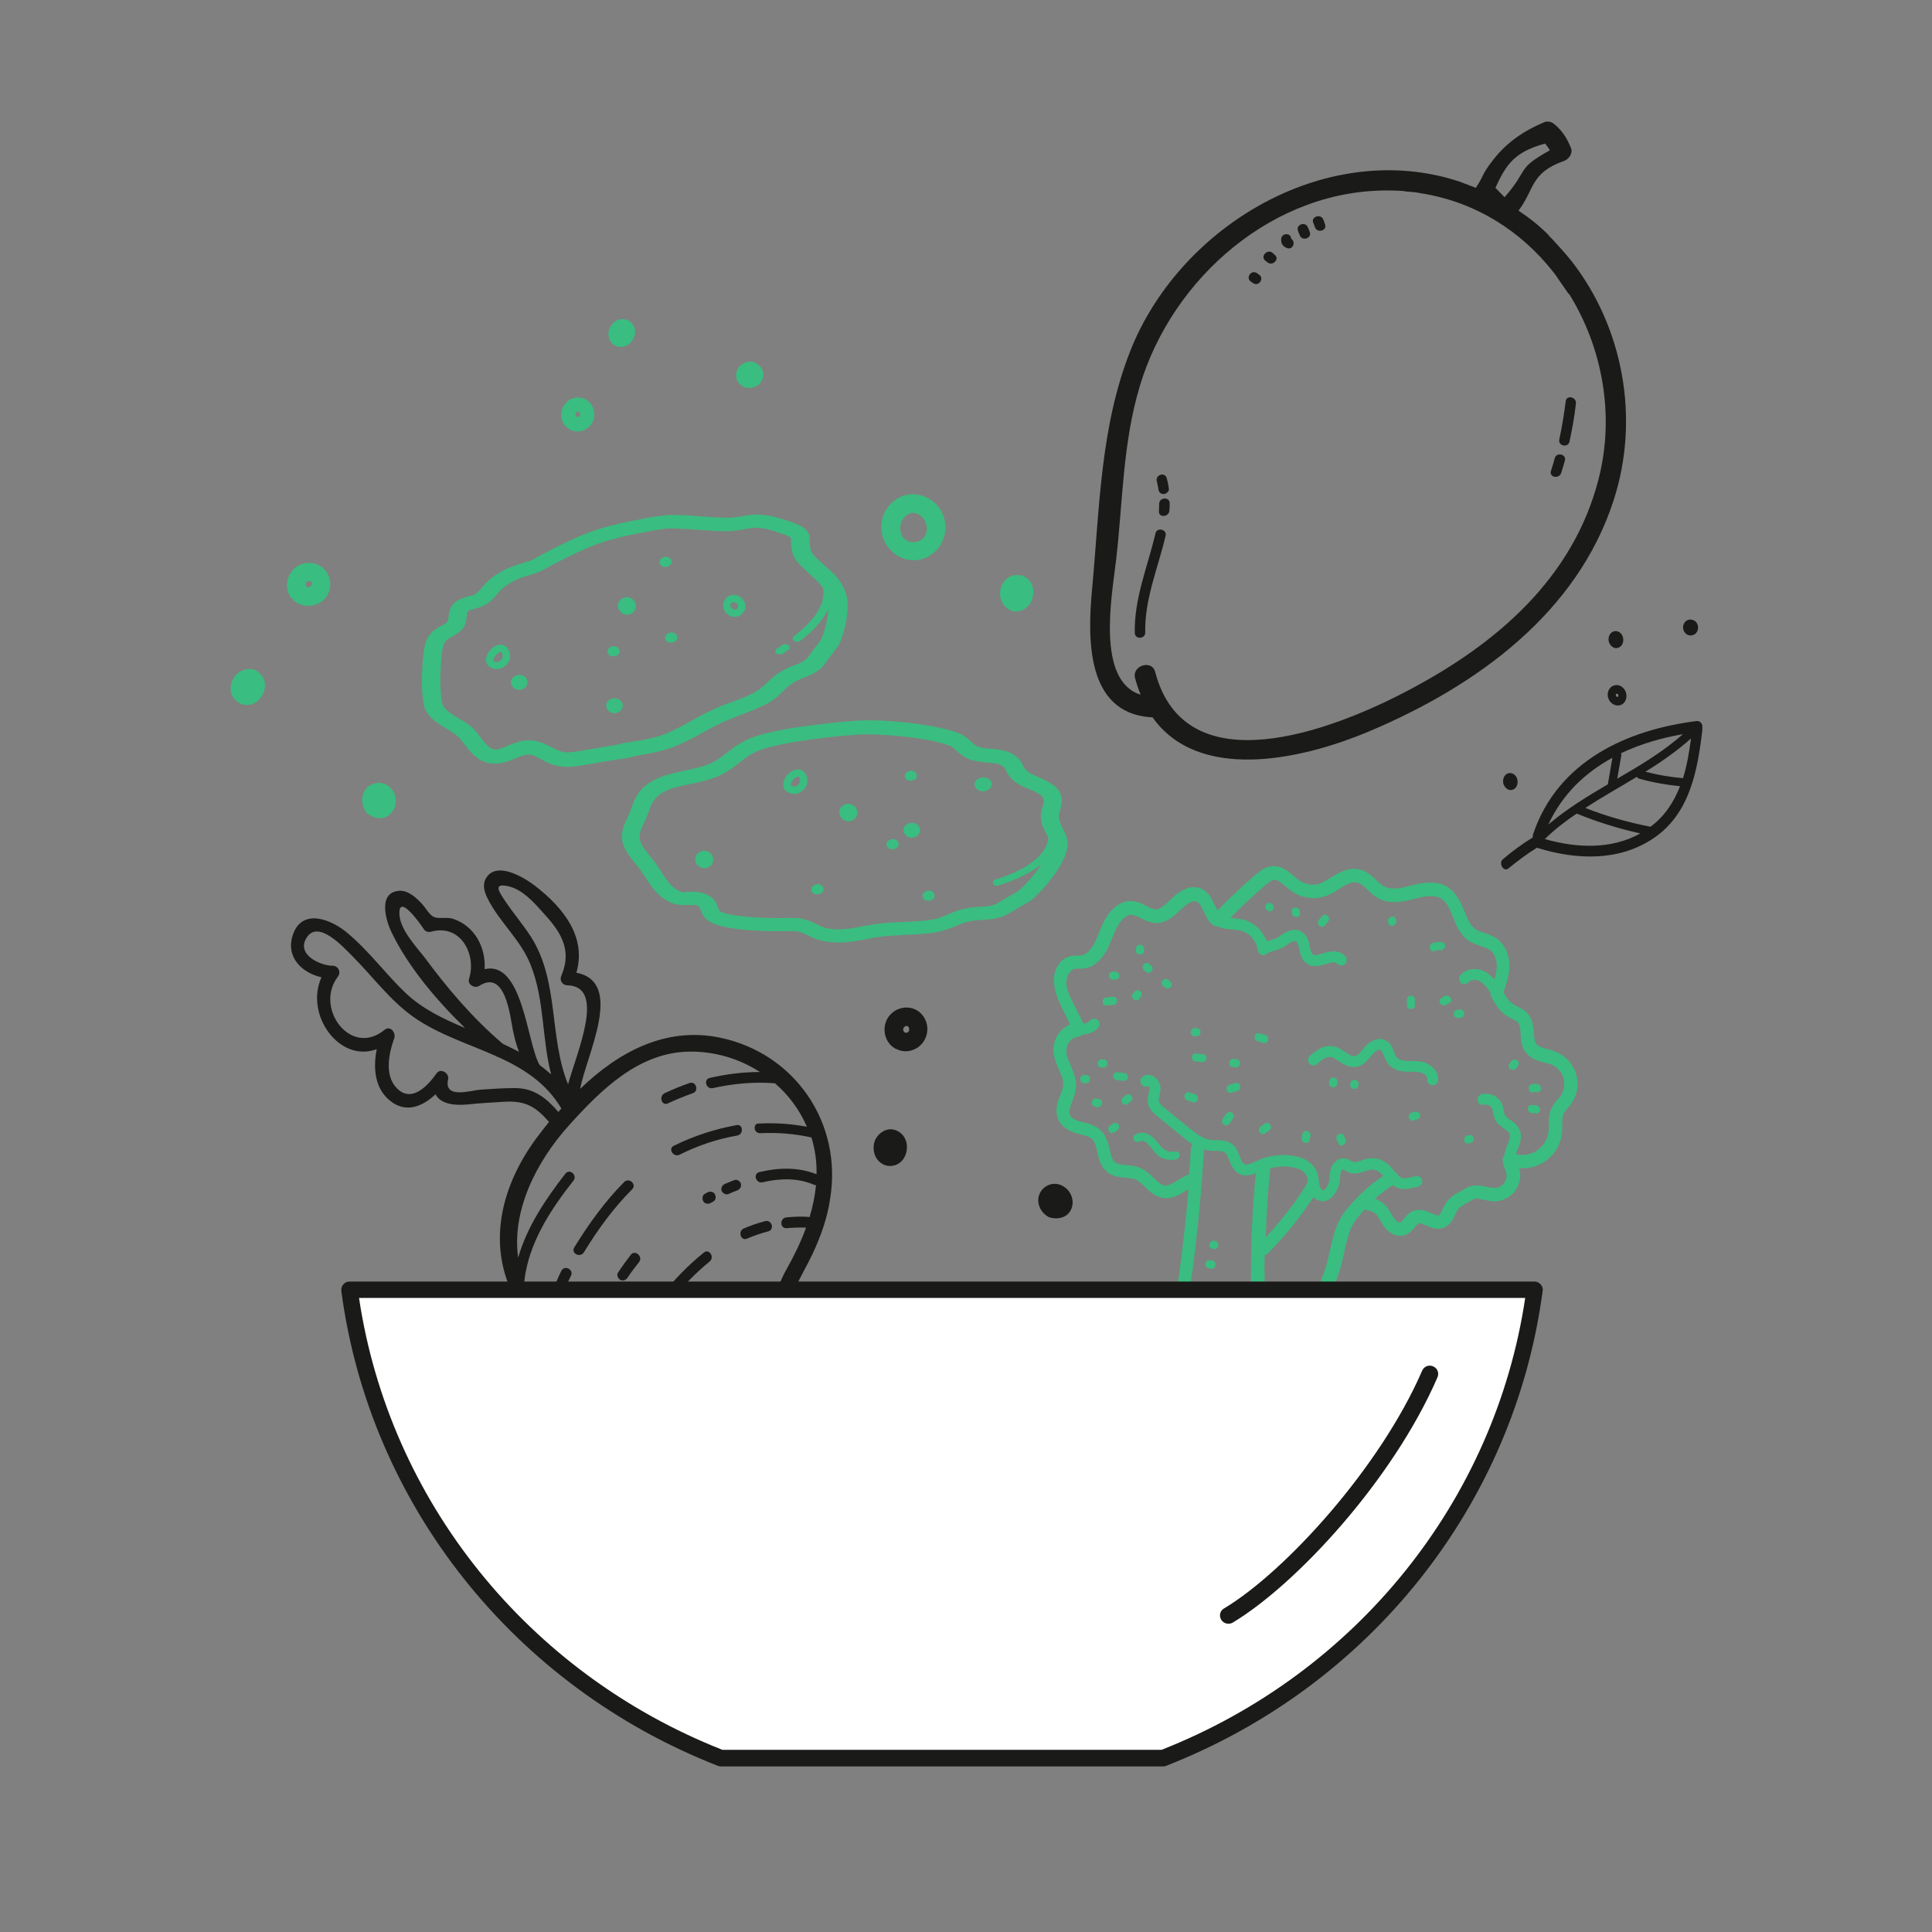 <?xml version="1.0" encoding="utf-8"?>
<!-- Generator: Adobe Illustrator 25.3.1, SVG Export Plug-In . SVG Version: 6.00 Build 0)  -->
<svg version="1.1" id="Ebene_1" xmlns="http://www.w3.org/2000/svg" xmlns:xlink="http://www.w3.org/1999/xlink" x="0px" y="0px"
	 viewBox="0 0 720 720" style="enable-background:new 0 0 720 720;" xml:space="preserve">
<rect x="0" y="0" width="720" height="720" fill="#808080" stroke="none"/>
<style type="text/css">
	.st0{clip-path:url(#SVGID_2_);fill:#1F4155;}
	.st1{clip-path:url(#SVGID_2_);fill:#3ABD80;}
	.st2{clip-path:url(#SVGID_2_);fill:#FFFFFF;}
	.st3{clip-path:url(#SVGID_4_);fill:#3ABD80;}
	.st4{clip-path:url(#SVGID_4_);fill:#1F4155;}
	.st5{clip-path:url(#SVGID_4_);fill:#FFFFFF;}
	.st6{clip-path:url(#SVGID_6_);fill:#1F4155;}
	.st7{clip-path:url(#SVGID_6_);fill:#FFFFFF;}
	.st8{clip-path:url(#SVGID_6_);fill:#3ABD80;}
	.st9{clip-path:url(#SVGID_8_);fill:#1F4155;}
	.st10{clip-path:url(#SVGID_8_);fill:#3ABD80;}
	.st11{clip-path:url(#SVGID_8_);fill:#FFFFFF;}
	.st12{clip-path:url(#SVGID_10_);fill:#1F4155;}
	.st13{clip-path:url(#SVGID_10_);fill:#3ABD80;}
	.st14{clip-path:url(#SVGID_10_);fill:#FFFFFF;}
	.st15{clip-path:url(#SVGID_10_);fill:none;stroke:#FFFFFF;stroke-width:0.25;stroke-miterlimit:10;}
	.st16{clip-path:url(#SVGID_12_);fill:#1F4155;}
	.st17{clip-path:url(#SVGID_12_);fill:#3ABD80;}
	.st18{clip-path:url(#SVGID_12_);fill:#FFFFFF;}
	.st19{clip-path:url(#SVGID_14_);fill:#1F4155;}
	.st20{clip-path:url(#SVGID_14_);fill:#FFFFFF;}
	.st21{clip-path:url(#SVGID_14_);fill:#3ABD80;}
	.st22{clip-path:url(#SVGID_14_);fill:none;stroke:#3ABD80;stroke-width:0.25;stroke-miterlimit:10;}
	.st23{clip-path:url(#SVGID_16_);fill:#1F4155;}
	.st24{clip-path:url(#SVGID_16_);fill:#FFFFFF;}
	.st25{clip-path:url(#SVGID_16_);fill:#3ABD80;}
	.st26{clip-path:url(#SVGID_16_);fill:none;stroke:#3ABD80;stroke-width:0.25;stroke-miterlimit:10;}
	.st27{clip-path:url(#SVGID_18_);fill:#1F4155;}
	.st28{clip-path:url(#SVGID_18_);fill:#FFFFFF;}
	.st29{clip-path:url(#SVGID_18_);fill:#3ABD80;}
	.st30{clip-path:url(#SVGID_20_);fill:#1F4155;}
	.st31{clip-path:url(#SVGID_20_);fill:#FFFFFF;}
	.st32{clip-path:url(#SVGID_20_);fill:#3ABD80;}
	.st33{clip-path:url(#SVGID_22_);fill:#1F4155;}
	.st34{clip-path:url(#SVGID_22_);fill:#FFFFFF;}
	.st35{clip-path:url(#SVGID_22_);fill:#3ABD80;}
	.st36{clip-path:url(#SVGID_22_);fill:none;stroke:#3ABD80;stroke-width:6;stroke-linecap:round;stroke-linejoin:round;}
	.st37{clip-path:url(#SVGID_24_);fill:#1F4155;}
	.st38{clip-path:url(#SVGID_24_);fill:#3ABD80;}
	.st39{clip-path:url(#SVGID_24_);fill:#FFFFFF;}
	.st40{clip-path:url(#SVGID_26_);fill:#1F4155;}
	.st41{clip-path:url(#SVGID_26_);fill:#3ABD80;}
	.st42{clip-path:url(#SVGID_26_);fill:#FFFFFF;}
	.st43{clip-path:url(#SVGID_28_);fill:#1F4155;}
	.st44{clip-path:url(#SVGID_28_);fill:#3ABD80;}
	.st45{clip-path:url(#SVGID_28_);fill:none;stroke:#1F4155;stroke-width:0.2;stroke-miterlimit:10;}
	.st46{clip-path:url(#SVGID_28_);fill:#FFFFFF;}
	.st47{clip-path:url(#SVGID_30_);fill:#3ABD80;}
	.st48{clip-path:url(#SVGID_30_);fill:#1A1A18;}
	.st49{clip-path:url(#SVGID_30_);fill:#FFFFFF;}
	.st50{clip-path:url(#SVGID_32_);fill:#3ABD80;}
	.st51{clip-path:url(#SVGID_32_);fill:#1A1A18;}
	.st52{clip-path:url(#SVGID_32_);fill:#FFFFFF;}
	.st53{clip-path:url(#SVGID_34_);fill:#3ABD80;}
	.st54{clip-path:url(#SVGID_34_);fill:#1A1A18;}
	.st55{clip-path:url(#SVGID_34_);fill:#FFFFFF;}
	.st56{clip-path:url(#SVGID_36_);fill:#3ABD80;}
	.st57{clip-path:url(#SVGID_36_);fill:#1A1A18;}
	.st58{clip-path:url(#SVGID_36_);fill:#FFFFFF;}
	.st59{clip-path:url(#SVGID_38_);fill:#1A1A18;}
	.st60{clip-path:url(#SVGID_38_);fill:#3ABD80;}
	.st61{clip-path:url(#SVGID_38_);fill:#FFFFFF;}
	.st62{clip-path:url(#SVGID_40_);fill:#1A1A18;}
	.st63{clip-path:url(#SVGID_40_);fill:#3ABD80;}
	.st64{clip-path:url(#SVGID_40_);fill:#FFFFFF;}
	.st65{clip-path:url(#SVGID_42_);fill:#1A1A18;}
	.st66{clip-path:url(#SVGID_42_);fill:#3ABD80;}
	.st67{clip-path:url(#SVGID_42_);fill:#FFFFFF;}
	.st68{clip-path:url(#SVGID_44_);fill:#1A1A18;}
	.st69{clip-path:url(#SVGID_44_);fill:#3ABD80;}
	.st70{clip-path:url(#SVGID_44_);fill:#FFFFFF;}
	.st71{clip-path:url(#SVGID_46_);fill:#3ABD80;}
	.st72{clip-path:url(#SVGID_46_);fill:#1A1A18;}
	.st73{clip-path:url(#SVGID_46_);fill:#FFFFFF;}
	.st74{clip-path:url(#SVGID_48_);fill:#3ABD80;}
	.st75{clip-path:url(#SVGID_48_);fill:#1A1A18;}
	.st76{clip-path:url(#SVGID_48_);fill:#FFFFFF;}
	.st77{clip-path:url(#SVGID_50_);fill:#1A1A18;}
	.st78{clip-path:url(#SVGID_50_);fill:#3ABD80;}
	.st79{clip-path:url(#SVGID_50_);}
	.st80{fill:#3ABD80;}
	.st81{clip-path:url(#SVGID_50_);fill:#FFFFFF;}
	.st82{clip-path:url(#SVGID_52_);fill:#1A1A18;}
	.st83{clip-path:url(#SVGID_52_);fill:#3ABD80;}
	.st84{clip-path:url(#SVGID_52_);fill:#FFFFFF;}
	.st85{clip-path:url(#SVGID_54_);fill:#3ABD80;}
	.st86{clip-path:url(#SVGID_54_);fill:#1A1A18;}
	.st87{clip-path:url(#SVGID_54_);fill:#FFFFFF;}
	.st88{clip-path:url(#SVGID_56_);fill:#3ABD80;}
	.st89{clip-path:url(#SVGID_56_);fill:#1A1A18;}
	.st90{clip-path:url(#SVGID_56_);fill:#FFFFFF;}
	.st91{clip-path:url(#SVGID_58_);fill:#3ABD80;}
	.st92{clip-path:url(#SVGID_58_);fill:#1A1A18;}
	.st93{clip-path:url(#SVGID_58_);fill:#FFFFFF;}
	.st94{clip-path:url(#SVGID_60_);fill:#FFFFFF;}
	.st95{clip-path:url(#SVGID_60_);fill:none;stroke:#1A1A18;stroke-width:6;stroke-linecap:round;stroke-linejoin:round;}
	.st96{clip-path:url(#SVGID_60_);fill:#3ABD80;}
	.st97{clip-path:url(#SVGID_60_);fill:none;stroke:#3ABD80;stroke-width:6;stroke-linecap:round;stroke-linejoin:round;}
	.st98{clip-path:url(#SVGID_60_);fill:#1A1A18;}
	.st99{clip-path:url(#SVGID_60_);}
	.st100{fill:#FFFFFF;}
	.st101{fill:#1A1A18;}
	.st102{fill:none;stroke:#1A1A18;stroke-width:6;stroke-linecap:round;stroke-linejoin:round;}
	.st103{fill:none;stroke:#1A1A18;stroke-width:1.23;stroke-linecap:round;stroke-linejoin:round;}
	.st104{clip-path:url(#SVGID_62_);fill:#1A1A18;}
	.st105{clip-path:url(#SVGID_64_);fill:#FFFFFF;}
	.st106{clip-path:url(#SVGID_64_);fill:#1A1A18;}
	.st107{clip-path:url(#SVGID_64_);fill:#3ABD80;}
	.st108{clip-path:url(#SVGID_66_);fill:#FFFFFF;}
	.st109{clip-path:url(#SVGID_66_);fill:#1A1A18;}
	.st110{clip-path:url(#SVGID_66_);fill:#3ABD80;}
	.st111{clip-path:url(#SVGID_68_);fill:#3ABD80;}
	.st112{clip-path:url(#SVGID_68_);fill:#1A1A18;}
	.st113{clip-path:url(#SVGID_68_);fill:#FFFFFF;}
	.st114{clip-path:url(#SVGID_70_);fill:#3ABD80;}
	.st115{clip-path:url(#SVGID_70_);fill:#1A1A18;}
	
		.st116{clip-path:url(#SVGID_70_);fill:none;stroke:#3ABD80;stroke-width:6;stroke-linecap:round;stroke-linejoin:round;stroke-miterlimit:10;}
	.st117{clip-path:url(#SVGID_72_);fill:#1A1A18;}
	.st118{clip-path:url(#SVGID_72_);fill:#FFFFFF;}
	.st119{clip-path:url(#SVGID_74_);fill:#1A1A18;}
	.st120{clip-path:url(#SVGID_74_);fill:#FFFFFF;}
	.st121{clip-path:url(#SVGID_74_);fill:#3ABD80;}
	.st122{clip-path:url(#SVGID_76_);fill:#1A1A18;}
	.st123{clip-path:url(#SVGID_76_);fill:#3ABD80;}
	.st124{clip-path:url(#SVGID_78_);fill:#1A1A18;}
	.st125{clip-path:url(#SVGID_78_);fill:#3ABD80;}
	.st126{clip-path:url(#SVGID_80_);fill:#1F4155;}
	.st127{clip-path:url(#SVGID_80_);fill:#FFFFFF;}
	.st128{clip-path:url(#SVGID_80_);fill:#C9A977;}
	.st129{clip-path:url(#SVGID_82_);fill:#1F4155;}
	.st130{clip-path:url(#SVGID_82_);fill:#C9A977;}
	.st131{clip-path:url(#SVGID_82_);fill:#FFFFFF;}
	.st132{clip-path:url(#SVGID_84_);fill:#1F4155;}
	.st133{clip-path:url(#SVGID_84_);fill:#C9A977;}
	.st134{clip-path:url(#SVGID_84_);fill:none;stroke:#C9A977;stroke-width:6;stroke-linecap:round;}
	.st135{clip-path:url(#SVGID_84_);fill:#FFFFFF;}
	.st136{clip-path:url(#SVGID_86_);fill:#1F4155;}
	.st137{clip-path:url(#SVGID_86_);fill:#FFFFFF;}
	.st138{clip-path:url(#SVGID_86_);fill:#C9A977;}
	.st139{clip-path:url(#SVGID_88_);fill:#1F4155;}
	.st140{clip-path:url(#SVGID_88_);fill:#C9A977;}
	.st141{clip-path:url(#SVGID_88_);fill:#FFFFFF;}
	.st142{clip-path:url(#SVGID_90_);fill:#FFFFFF;}
	.st143{clip-path:url(#SVGID_90_);fill:#1F4155;}
	.st144{clip-path:url(#SVGID_90_);fill:#C9A977;}
	.st145{clip-path:url(#SVGID_92_);fill:#1F4155;}
	.st146{clip-path:url(#SVGID_92_);fill:#FFFFFF;}
	.st147{clip-path:url(#SVGID_92_);fill:#3ABD80;}
	.st148{clip-path:url(#SVGID_94_);fill:#3ABD80;}
	.st149{clip-path:url(#SVGID_94_);fill:#FFFFFF;}
</style>
<g>
	<defs>
		<rect id="SVGID_41_" x="86" y="45.3" width="548.4" height="613"/>
	</defs>
	<clipPath id="SVGID_2_">
		<use xlink:href="#SVGID_41_"  style="overflow:visible;"/>
	</clipPath>
	<path style="clip-path:url(#SVGID_2_);fill:#1A1A18;" d="M474.2,94.2c-1.9-1.5-4.6,1.3-2.7,2.9c0.3,0.2,0.6,0.5,0.9,0.7
		c1.9,1.5,4.6-1.3,2.7-2.8C474.8,94.7,474.5,94.5,474.2,94.2"/>
	<path style="clip-path:url(#SVGID_2_);fill:#1A1A18;" d="M479.8,87.3c-0.9-0.2-2.2,0.4-2.3,1.5c-0.3,1.8,0.6,3.2,2.3,3.7
		c2.2,0.6,3.1-2.5,1.4-3.5C481.1,88.1,480.7,87.5,479.8,87.3"/>
	<path style="clip-path:url(#SVGID_2_);fill:#1A1A18;" d="M468.6,101.9c-0.8-0.6-2-0.7-2.7,0.2c-0.7,0.7-0.8,2.1,0.1,2.7l0.8,0.6
		c0.8,0.6,2,0.7,2.7-0.2c0.7-0.7,0.8-2.1-0.1-2.7C469.1,102.3,468.8,102.1,468.6,101.9"/>
	<path style="clip-path:url(#SVGID_2_);fill:#1A1A18;" d="M430.6,198.8c-2.9,12.4-8,24.3-7.7,37.1c0.1,2.5,3.9,2.3,3.9-0.2
		c-0.3-12.4,4.8-24.1,7.6-36.1C434.9,197.2,431.1,196.4,430.6,198.8"/>
	<path style="clip-path:url(#SVGID_2_);fill:#1A1A18;" d="M432,187.7c0,0.9-0.1,1.9-0.1,2.8c-0.2,2.5,3.7,2.3,3.9-0.2
		c0.1-0.9,0.1-1.9,0.1-2.8C435.9,185.1,432,185.3,432,187.7"/>
	<path style="clip-path:url(#SVGID_2_);fill:#1A1A18;" d="M431.1,179.3c0.2,1,0.5,2,0.6,3c0.1,1,0.8,1.9,2,1.8c0.9,0,2.1-1,1.9-2
		c-0.2-1.3-0.4-2.6-0.8-3.9C434.2,175.8,430.5,176.9,431.1,179.3"/>
	<path style="clip-path:url(#SVGID_2_);fill:#1A1A18;" d="M583.5,149.5c-0.6,4.8-1.4,9.6-2.4,14.3c-0.5,2.4,3.2,3.2,3.8,0.8
		c1-4.7,1.9-9.5,2.4-14.3C587.5,147.9,583.8,147.1,583.5,149.5"/>
	<path style="clip-path:url(#SVGID_2_);fill:#1A1A18;" d="M483.7,85.9c0.2,0.6,0.4,1.2,0.7,1.8c0.8,2.3,4.6,1.1,3.7-1.2
		c-0.2-0.6-0.4-1.2-0.7-1.8C486.6,82.5,482.9,83.6,483.7,85.9"/>
	<path style="clip-path:url(#SVGID_2_);fill:#1A1A18;" d="M579.4,170.8c-0.4,1.6-0.9,3.1-1.4,4.7c-0.8,2.4,3,3.1,3.8,0.8
		c0.5-1.5,0.9-3.1,1.4-4.7C583.8,169.2,580,168.4,579.4,170.8"/>
	<path style="clip-path:url(#SVGID_2_);fill:#1A1A18;" d="M489.4,83c0.2,0.6,0.5,1.2,0.7,1.8c0.9,2.2,4.6,1.1,3.7-1.2
		c-0.1-0.3-0.2-0.5-0.3-0.8c0,0,0,0,0-0.1c-0.1-0.3-0.3-0.7-0.4-1C492.2,79.6,488.5,80.7,489.4,83"/>
	<path style="clip-path:url(#SVGID_2_);fill:#1A1A18;" d="M560.7,73.5l-3.4-3.5c4.1-9,7.3-13.4,18.5-16.5c0.4,0.4,1.5,2,1.8,2.5
		C564.7,63.2,570.1,62.8,560.7,73.5 M584.8,109.6C584.8,109.6,584.8,109.6,584.8,109.6c12.4,20,17,45.1,11,68.7
		c-9.4,37.2-38.3,61.9-71.4,79.2c-27.9,14.7-82.7,35.7-93.9-7.1c-1.2-4.7-8.7-2.4-7.5,2.3c0.6,2.2,1.3,4.3,2.1,6.2
		c-16.7-5.2-10.7-37-9.2-49.9c2.6-22,2.4-43.6,8.9-65.2c12.1-40.4,50.2-73.6,93.5-72.8l0,0c0.1,0,0.1,0,0.1,0c1.6,0,3.3,0.1,4.9,0.2
		c0,0,0,0,0,0.1c2.6,0.2,4.3,0.3,6.6,0.8c0,0,0.1,0,0.1,0c20.2,3.3,37,14.2,48.8,29.2c0,0,0,0,0,0c0,0,0,0,0.1,0.1
		c0.9,1.1,1.6,2.3,2.4,3.4c0,0,2.3,3.3,2.9,4.2c0,0,0,0,0,0c0.1,0.1,0.2,0.3,0.3,0.4C584.7,109.5,584.7,109.6,584.8,109.6
		 M579.3,46.3c-0.9-0.8-2.4-1.3-3.7-0.8c-7.5,3.1-14,7.5-19,13.9c-4.9,6.3-3.1,5.3-6.6,10.6c-2.3-0.9-4.4-1.7-6-2.3
		c-1.8-0.6-3.5-1.1-5.4-1.6c-48-12.3-99.5,19.7-117.3,64.5c-11.3,28.5-11.5,59-14.3,88.8c-1.7,18.3-2.4,46.1,21.7,47.9
		c0.3,0,0.5,0,0.8,0c16.8,23.8,54.2,16.5,81.1,5.1c39.7-16.8,77.2-43.9,90.8-86.1c9.9-30.7,3.3-64.4-15.5-88.7
		c-1.1-1.4-3.6-4.4-7.8-8.9c-0.3-0.3-0.7-0.6-1-1c0,0,0,0,0.1,0c-3.7-3.8-7.7-6.8-11.3-9.2c6.1-8,4.3-14,16.9-18.5
		c1.8-0.6,3.4-2.8,2.7-4.7C584.1,51.7,582.3,48.8,579.3,46.3"/>
	<path style="clip-path:url(#SVGID_2_);fill:#1A1A18;" d="M248.9,411.2c3-1.4,6.2-2.7,9.3-3.8c2.4-0.8,1.2-4.6-1.2-3.8
		c-3.2,1.1-6.3,2.4-9.3,3.8C245.4,408.5,246.6,412.3,248.9,411.2 M263.6,444.4c-0.3,0.2-0.6,0.3-0.9,0.5c-1,0.5-1.1,1.9-0.6,2.8
		c0.6,1,1.8,1.1,2.8,0.6c0.3-0.2,0.6-0.3,0.9-0.5c1-0.5,1.1-1.9,0.6-2.8C265.7,444,264.6,443.9,263.6,444.4 M285.1,455.1
		c-2.7,0.7-5.3,1.6-7.9,2.7c-2.3,1-1.2,4.8,1.2,3.8c2.6-1.1,5.2-2,7.9-2.7C288.8,458.2,287.6,454.4,285.1,455.1 M283.3,422.3
		c6.5-0.3,12.8,0.2,19.1,1.6c1.4,4.6,2,9.1,1.9,13.7c-6.9-2.7-14.1-2.5-21.3-0.8c-2.5,0.6-1.3,4.4,1.2,3.8c6.4-1.5,13-1.7,19.1,0.9
		c0.3,0.1,0.5,0.2,0.8,0.2c-0.4,4-1.2,8-2.4,11.9c-0.1,0-0.2,0-0.3-0.1c-2.8-0.2-5.6-0.1-8.4,0.2c-2.5,0.3-2.4,4.2,0.2,4
		c2.4-0.2,4.8-0.3,7.2-0.2c-1.9,5.2-4.3,10.2-7,15c-3.2,5.6-5,10.9-4.9,17.5c0.1,3.1,0.5,6.5,1.5,9.4c0.1,0.4,1.9,4.5,2.6,6.6
		c-8.1-8.9-19.5-10.9-31.4-7.8c-6.8,1.8-13.2,5-20,6.4c0.2-4.1,1.5-8,3.4-11.7c1.2-2.3-2.4-4.1-3.6-1.8c-2.3,4.4-3.8,9.1-3.9,14.1
		c-0.6,0.1-1.2,0.1-1.7,0.2c-4.4,0.1-8.8-0.7-12.9-2.2c1.5-7.3,4.1-14.1,7.5-20.7c1.2-2.3-2.4-4.1-3.6-1.8c-3.5,6.6-6.1,13.6-7.7,21
		c-3.5-1.7-6.8-3.8-9.7-6.2c-0.8-0.6-1.5-1.3-2.2-1.9c0.9-6.4,3.1-12.4,6-18.2c1.1-2.3-2.4-4.1-3.6-1.8c-2.6,5.3-4.7,10.8-5.8,16.6
		c-3.6-4-6.3-8.3-8-12.8c1.6-14.1,9.7-26.5,18.3-37.4c1.6-2-1.4-4.7-3-2.6c-7.4,9.5-14.3,19.8-17.6,31.3
		c-2.4-17.2,6.4-35.5,19.2-49.6c11.8-13.1,25.9-27,44.7-27.2c9.3-0.1,18.5,2.6,26.2,7.6c-6.3,0-12.5,0.8-18.7,2.2
		c-2.5,0.6-1.3,4.4,1.2,3.8c7.6-1.7,15.3-2.4,23.1-1.8c5.1,4.4,9.2,9.9,11.9,16.2c-5.9-1.1-11.8-1.5-17.7-1.2
		C280.5,418.4,280.7,422.4,283.3,422.3 M191.9,405.5c-4.2,0-8.8,0.3-13,0.6c-3.6,0.3-13.6,3.6-11.9-3.9c0.5-2.3-2.8-4.3-4.3-2.2
		c-3.5,5-9.8,11.5-15.3,5c-4.1-4.8-2.4-12.8-0.5-18c0.8-2-1.4-5-3.6-3.2c-12.7,10.4-26.2-8.3-17.4-19.8c1.3-1.7,0.2-4.1-2-4.1
		c-4.4,0-13.7-4.1-9.6-10.5c4.3-6.8,13.7,3.6,17,6.9c7.5,7.5,14,16.5,22.8,22.7c9.2,6.5,20.3,9.9,30.6,14.5c0.3,0.2,0.6,0.4,0.9,0.4
		c9.4,4.3,17.9,9.6,23.6,19.2c-0.4,0.4-0.8,0.9-1.1,1.3C203.7,409.3,199.1,405.5,191.9,405.5 M148.9,341.3c-0.8-8.9,7.3,2.3,9,4.9
		c0.6,1,1.8,1.3,2.8,1c10.9-3,17,8.4,14.1,17.6c-0.7,2.1,2.1,3.7,3.8,2.6c9.8-6.3,11.5,11.4,12.5,16.3c0.6,2.9,1.3,5.7,2.3,8.3
		c-2-1.1-4-2-6-3c-11.2-9.5-20.7-20.7-29.4-32.5C154.9,352.6,149.4,346.6,148.9,341.3 M197.8,349c-3-4.6-6.6-8.8-9.6-13.3
		c-2.4-3.6-4.6-6.9,1.7-5.3c4.9,1.3,8.9,5.7,12.1,9.3c6.5,7,11.5,13.8,7.2,23.9c-0.8,1.8,0.4,3.6,2.3,3.6
		c14.4,0.4,3.5,24.9,0.2,36.9C204.5,386.5,208.5,365.7,197.8,349 M268.3,386.7c-20.3-4.2-37.9,5.4-52.1,19.1
		c2.4-12.8,16.6-39.8-1.4-43.3c3.8-13.2-4.6-24-15.3-32.3c-4-3.1-14.7-9.7-18.5-2.7c-1.3,2.4-0.4,5.1,0.7,7.3
		c4.4,8.9,12.4,15.4,16.1,24.9c5.2,13.1,4.1,27.4,7.6,40.7c-1.4-1.2-2.8-2.4-4.3-3.5c0-0.1-0.1-0.1-0.1-0.2
		c-4.6-8-6.2-38.9-20.4-35.5c0.5-8-3.6-16.1-11.8-18.8c-2.1-0.7-5.1,0.1-6.9-0.6c-1.9-0.7-3-3.2-4.6-4.9c-2.1-2.3-5.3-5.3-8.8-4.9
		c-7.7,0.8-4.7,11.1-2.6,15.4c6.1,12.7,16.6,25.2,27.4,35.7c-7.9-3.3-15.7-7-22-12.9c-7.5-7.1-13.7-15.7-21.7-22.4
		c-5.9-5.1-17.1-9.7-20.5,0.7c-2.7,8.3,3.5,14.1,10.7,15.7c-6.3,13.9,6.6,32,20.6,26.8c-1.4,7-0.8,14.8,5.2,19.4
		c5.9,4.6,12.1,1.8,16.7-2.6c1.8,3.5,6.6,4.3,12,3.8c4.5-0.5,9-0.7,13.5-1c8-0.5,11.8,1.8,16.8,7.5c-1.7,2.1-3.2,4.1-4.8,6.2
		c-12.7,17.3-18.1,38.2-8.9,57.6c0.1,0.2,0.2,0.4,0.3,0.6c0.9,1.8,1.9,3.7,3.1,5.5c8,12.3,21.6,21.6,36.4,23
		c19.6,1.8,43.2-20.1,58.7,0.5c0.2,0.3,0.5,0.5,0.7,0.7c0,0,0.1,0,0.1,0.1c0.1,0,0.1,0.1,0.2,0.1c0.3,0.2,0.5,0.3,0.9,0.4
		c3.6,1,6.8,0.4,8.3-3.4c2.4-5.9-4.5-11.1-5.1-16.9c-1.1-10.1,4.3-16.6,8.3-25.2c3.1-6.6,5.6-13.6,6.6-20.8
		C313.9,418.4,296.2,392.5,268.3,386.7 M274.8,443.6c1-0.4,1.6-1.4,1.3-2.5c-0.3-1-1.5-1.7-2.5-1.3c-1.2,0.5-2.3,0.9-3.4,1.4
		c-1,0.4-1.6,1.4-1.3,2.5c0.3,0.9,1.5,1.7,2.5,1.3C272.5,444.5,273.6,444.1,274.8,443.6 M274.5,419.3c-8.2,1.5-15.9,4-23.4,7.7
		c-2.3,1.1-0.1,4.5,2.2,3.3c6.8-3.4,13.9-5.8,21.4-7.1C277.2,422.8,277,418.8,274.5,419.3 M232.6,440.5
		c-7.2,7.3-13.2,15.6-18.6,24.4c-1.3,2.2,2.2,4,3.6,1.8c5.2-8.5,11-16.5,18-23.5C237.4,441.3,234.4,438.7,232.6,440.5 M235.1,467.6
		c-1.7,2.2-3.3,4.4-4.8,6.7c-0.6,0.9,0,2.2,0.9,2.7c1.1,0.5,2.1,0,2.7-0.9c1.3-2,2.8-3.9,4.3-5.8
		C239.7,468.3,236.7,465.6,235.1,467.6 M262.3,466.8c-5.7,4.6-10.8,9.8-15.3,15.5c-1.6,2,1.4,4.7,3,2.6c4.3-5.4,9.1-10.4,14.5-14.8
		C266.4,468.5,264.3,465.2,262.3,466.8"/>
	<path class="st1" d="M446,392.6c0.8,0.1,1.6,0.2,2.5,0.3c0.8,0.1,1.3,1.1,1.1,1.8c-0.2,0.9-1,1.2-1.8,1.1c-0.8-0.1-1.6-0.2-2.5-0.3
		c-0.8-0.1-1.3-1.1-1.1-1.8C444.4,392.9,445.2,392.5,446,392.6 M435.5,365.2c0.2,0.2,0.5,0.4,0.7,0.6c1.5,1.3-0.6,3.5-2.1,2.2
		c-0.2-0.2-0.5-0.4-0.7-0.6C432,366.1,434,363.9,435.5,365.2 M459.9,394.6c0.4,0.1,0.7,0.1,1.1,0.2c1.9,0.4,1.2,3.3-0.7,3
		c-0.4-0.1-0.7-0.1-1.1-0.2C457.3,397.2,458,394.3,459.9,394.6 M429.1,423.4c3.3,2.5,3.9,6.6,9,5.7c1.9-0.3,2,2.7,0.1,3
		c-2.3,0.4-4.7,0-6.6-1.4c-1.8-1.3-4.3-6.8-6.9-5.3c-1.7,1-3.3-1.6-1.6-2.6C425.2,421.7,427.3,422,429.1,423.4 M445.6,383.1
		c0.2,0,0.4,0.1,0.7,0.1c1.9,0.4,1.2,3.3-0.7,3c-0.2,0-0.4-0.1-0.7-0.1C443,385.7,443.7,382.8,445.6,383.1 M443.2,407.1
		c0.7,0.2,1.4,0.4,2.1,0.7c1.9,0.6,1.2,3.5-0.7,3c-0.7-0.2-1.4-0.4-2.1-0.7C440.7,409.5,441.3,406.6,443.2,407.1 M488.4,423.3
		c-0.1,0.5-0.2,1-0.3,1.5c-0.4,1.9-3.3,1.2-3-0.7c0.1-0.5,0.2-1,0.3-1.5C485.8,420.7,488.7,421.4,488.4,423.3 M496.8,389.9
		c1.8,0.3,3.3,1.3,4.6,2.2c1.3,0.9,2.4,1.6,3.4,1.5c1.1-0.1,2.1-1.3,3.1-2.6l0.5-0.6c2.5-2.9,5.5-3.9,8-2.7c1.9,1,2.6,2.8,3.1,4.3
		c0.3,0.7,0.5,1.5,0.9,1.9c0.8,1.1,2.6,1.4,4,1.5c0.5,0,1.1,0,1.6,0c1.6,0,3.3,0,5,0.6c2.7,0.9,5.3,3.5,4.9,6.7
		c-0.1,1.1-1.2,1.9-2.3,1.7c-1.1-0.2-1.9-1.2-1.7-2.3c0.1-0.9-1-1.9-2.1-2.3c-1.1-0.4-2.5-0.4-3.8-0.4c-0.6,0-1.2,0-1.8,0
		c-3.2-0.1-5.6-1.2-7-3.1c-0.7-0.9-1.1-2-1.5-2.9c-0.4-1-0.7-1.9-1.2-2.1c-0.7-0.3-2,0.4-3.1,1.7l-0.5,0.6c-1.3,1.6-3,3.7-5.7,4
		c-2.5,0.3-4.5-1-6.2-2.1c-1.1-0.7-2.1-1.4-3-1.6c-1.4-0.2-3,0.6-5.1,2.6c-0.5,0.5-1.2,0.7-1.9,0.5c-0.4-0.1-0.7-0.3-1-0.6
		c-0.8-0.8-0.7-2.1,0.1-2.9C490.3,391.6,493.2,389.3,496.8,389.9 M469.3,385.1c0.7,0.2,1.4,0.4,2.2,0.6c1.9,0.6,1.2,3.5-0.7,3
		c-0.7-0.2-1.4-0.4-2.1-0.7C466.8,387.5,467.5,384.5,469.3,385.1 M456.9,415.2c0.5-0.7,1.3-1,2.1-0.6c0.7,0.4,1.1,1.4,0.6,2.1
		c-0.4,0.6-0.9,1.3-1.3,1.9c-0.5,0.7-1.3,1-2.1,0.6c-0.7-0.4-1.1-1.4-0.6-2.1C456,416.5,456.4,415.8,456.9,415.2 M458.1,404.3
		c0.7-0.2,1.5-0.5,2.2-0.7c1.9-0.6,2.8,2.3,0.9,2.9c-0.7,0.2-1.5,0.5-2.2,0.7C457.2,407.8,456.3,404.9,458.1,404.3 M418.4,411.3
		c-0.5-0.5-0.7-1.6-0.1-2.1c0.4-0.3,0.7-0.6,1.1-0.9c0.6-0.5,1.5-0.7,2.1-0.1c0.6,0.5,0.7,1.6,0.1,2.1c-0.4,0.3-0.7,0.6-1.1,0.9
		C419.9,411.7,419.1,411.9,418.4,411.3 M404.4,403.7c-0.2,0-0.4-0.1-0.7-0.1c-1.9-0.4-1.2-3.3,0.7-3c0.2,0,0.4,0.1,0.7,0.1
		C407,401.1,406.3,404,404.4,403.7 M410.9,394.8c0.2,0,0.4,0.1,0.7,0.1c1.9,0.4,1.2,3.3-0.7,3c-0.2,0-0.4-0.1-0.7-0.1
		C408.3,397.4,409,394.4,410.9,394.8 M397.4,366.2c0.1,2.7,1.4,5.4,2.6,7.7l3.8,7.6c0,0,0,0,0,0c1.1-0.2,1.9-0.5,2.4-1.1
		c0.7-0.9,2-1,2.8-0.4c0.9,0.7,1.1,2,0.4,2.8c-1.6,2.1-4,2.5-6,2.8c-0.4,0.3-0.8,0.6-1.3,0.7c-0.5,0.1-1.1,0.2-1.6,0.4
		c-1.7,0.6-3,2.6-3.1,4.6c-0.1,1.8,0.7,3.7,1.6,5.7c1,2.4,2.2,5.2,2,8.3c-0.2,1.9-0.8,3.6-1.4,5.2c-0.7,1.8-1.3,3.4-1,4.7
		c0.4,1.2,1.7,2.2,4.1,2.8l0.9,0.2c2.4,0.6,5.3,1.4,7.3,3.8c1.6,1.9,2.2,4.4,2.7,6.5c0.4,1.9,0.8,3.6,1.8,4.5c0.9,0.9,2.6,1,4.4,1.2
		c1.7,0.1,3.5,0.3,5.3,1.1c2,0.9,3.5,2.4,4.9,3.7c1.5,1.4,2.8,2.7,4.1,2.8c1.4,0.1,3.1-0.9,4.9-2c1.2-0.7,2.4-1.5,3.7-2
		c0.1-0.1,0.3,0,0.4-0.1c0.3-3.2,0.5-6.5,0.7-9.7c0-0.6,0.3-1.1,0.7-1.5c-1.5-0.9-2.8-2-4-3l-9.2-7.5c-1.1-0.9-2.9-2.3-3.4-4.5
		c-0.4-1.5-0.1-2.9,0.2-4.1c0.1-0.6,0.3-1.2,0.3-1.8c0-0.3-0.2-0.6-0.4-0.8c-0.8,0.4-1.8,0.3-2.5-0.5c-0.7-0.8-0.7-2.1,0.2-2.9
		c1-0.9,2.5-1.1,3.8-0.5c1.7,0.8,3,2.8,3,4.7c0,0.9-0.2,1.8-0.4,2.6c-0.2,0.9-0.4,1.7-0.2,2.3c0.2,0.8,1,1.5,2,2.3l9.2,7.5
		c2.3,1.9,5.1,4.1,8.1,4.5c0.6,0.1,1.3,0.1,1.9,0.1c1.9,0,4,0,5.9,1.3c1.7,1.2,2.4,3.1,3,4.7c0.5,1.4,1,2.5,1.8,2.9
		c1,0.5,2.6-0.3,4.2-1l0.6-0.3c4.2-1.9,9.1-2.5,13.7-1.7c4.1,0.7,7,2.7,8.3,5.5c0.6,1.3,0.7,2.5,0.9,3.7c0.1,0.5,0.1,1.1,0.2,1.6
		c0.2,1,0.8,1.9,1.3,2c0.5,0.1,1-0.7,1.2-0.9c0.8-1.2,1.2-2.3,1.3-3.4l0-0.7c0.1-1.1,0.2-2.4,0.7-3.7c0.9-2.2,3-3.5,5.1-3.2
		c0.9,0.2,1.6,0.6,2.2,0.9c0.2,0.1,0.4,0.2,0.6,0.3c0.5,0.2,1.3,0.2,2.3-0.1c0.4-0.1,0.7-0.2,1.1-0.4c0.9-0.3,1.8-0.6,2.8-0.7
		c5-0.7,8.1,3.2,9.1,4.5c0.2,0.2,0.3,0.4,0.5,0.6c0.3,0.2,0.6,0.4,0.9,0.8c0.1,0.1,0.1,0.2,0.1,0.3c0.5,0.5,1,0.9,1.6,1.1
		c1,0.3,2.1,0,3.4-0.3c0.6-0.1,1.2-0.3,1.8-0.4c1.1-0.2,2.1,0.6,2.3,1.7c0.2,1.1-0.6,2.1-1.7,2.3c-0.5,0.1-1,0.2-1.6,0.3
		c-1.7,0.4-3.6,0.8-5.5,0.2c-0.8-0.2-1.6-0.7-2.2-1.1c-2.3,1.5-4.5,3.2-6.6,5c1.1,0.4,2.2,1,3.2,1.8c1.4,1.2,2.2,2.6,2.9,3.9
		c0.3,0.5,0.6,1.1,1,1.6c0.8,1.1,1.8,1.7,2.2,1.6c0.4-0.1,0.9-0.8,1.5-1.4c0.9-1.1,1.9-2.4,3.7-3c2.4-0.9,4.7,0.1,6.5,0.9
		c1.1,0.5,2.2,1,2.7,0.8c0.5-0.2,1-1.2,1.5-2.3c0.2-0.5,0.5-1,0.7-1.4c1.6-2.9,4-4.2,6.2-5.4c0.5-0.3,1.1-0.6,1.6-0.9
		c2.9-1.7,5.7-1.1,8-0.6c1,0.2,1.9,0.4,2.8,0.4c1.4,0,2.8-0.7,3.6-1.8c0.8-1.1,1.2-2.6,0.8-3.9c-0.1-0.5-0.3-0.9-0.5-1.4
		c-0.3-0.9-0.7-1.9-0.8-3.1c-0.1-0.7,0.1-1.4,0.6-1.9c0.2-1.4,0.7-2.7,1.2-4c0.8-2,1.2-3.2,0.7-4.2c-0.3-0.7-1.1-1.2-2-1.8
		c-1.1-0.8-2.4-1.7-3.2-3.1c-0.5-1-0.7-2-0.9-2.9c-0.1-0.6-0.2-1.2-0.4-1.6c-0.5-1-1.8-1.6-2.8-1.3c-1.1,0.3-2.2-0.3-2.5-1.4
		c-0.3-1.1,0.3-2.2,1.4-2.5c3-0.8,6.3,0.7,7.6,3.5c0.4,0.9,0.6,1.8,0.7,2.6c0.1,0.7,0.2,1.3,0.5,1.7c0.3,0.6,1.1,1.2,2,1.8
		c1.2,0.8,2.5,1.8,3.3,3.4c1.3,2.7,0.3,5.2-0.6,7.5c-0.2,0.6-0.5,1.2-0.7,1.8c2.6,0.7,5.5,0.2,7.8-1.3c2.4-1.6,4.1-4.3,4.4-7.2
		c0.1-0.7,0.1-1.5,0.1-2.4c0-1.9,0-4.1,1-6.2c0.6-1.3,1.5-2.4,2.3-3.3c0.4-0.4,0.7-0.9,1.1-1.3c1.3-1.9,1.7-4.4,1.1-6.6
		c-0.6-2.2-2.3-4.1-4.4-5c-0.8-0.3-1.7-0.6-2.7-0.8c-2.4-0.6-5.1-1.4-6.9-3.7c-1.7-2.1-1.9-4.7-2-7c-0.1-1.8-0.3-3.4-1.1-4.3
		c-0.5-0.5-1.2-0.9-2.1-1.3c-0.7-0.3-1.4-0.7-2-1.1c-2.8-1.8-4.4-4.7-5.7-7c-0.3-0.5-0.3-1-0.3-1.5c-1-1.6-2.1-3.2-3.6-4.2
		c-1.4-0.9-3.6-1.1-4.6,0.1c-0.7,0.9-2,1-2.8,0.3c-0.9-0.7-1-2-0.3-2.8c2.4-3,7-2.9,9.9-1c1.1,0.7,2,1.6,2.8,2.5
		c0.5-1.6,0.8-3.1,0.9-4.7c0.1-2.1-0.6-4.9-2.6-6.3c-0.9-0.6-2-1-3.3-1.4c-1.4-0.5-2.9-1-4.4-1.9c-3.3-2.2-4.8-5.8-6.1-9.1
		c-1.1-2.8-2.2-5.5-4.3-6.7c-2.6-1.6-6.4-0.9-9.7,0c-4,1-9,2.3-13.5,0c-1.7-0.9-3-2.1-4.2-3.3c-1.4-1.3-2.6-2.4-3.9-2.7c0,0,0,0,0,0
		c-1.3-0.3-3,0.1-5,1.3c-0.6,0.4-1.2,0.7-1.8,1.1c-1.5,1-3.1,2-4.9,2.6c-4,1.4-8.7,0.9-12.3-1.5c-0.9-0.6-1.8-1.3-2.6-2
		c-1.9-1.6-3.1-2.6-4.4-2.5c-1,0.1-2.1,1-3.3,2c-4.5,3.9-8.9,8-13,12.2c0.4,0,0.7,0.1,1.1,0.1c1.2,0.1,2.5,0.2,3.7,0.5
		c4,1,7.3,4.1,8.8,8.1c0.5-0.2,1.1-0.4,1.6-0.5c1.1-0.4,2.3-0.7,2.9-1.2c1.3-1,5.4-4.1,8.8-1.7c1.9,1.3,2.3,3.5,2.7,5.3
		c0.2,1.2,0.5,2.4,1.1,2.9c0.6,0.6,1.8,0.3,3.7-0.3c2-0.6,4.3-1.2,6.5-0.3c0.7,0.3,1.3,0.7,1.9,1.3c0.8,0.8,0.8,2.1,0,2.9
		c-0.8,0.8-2.1,0.8-2.9,0c-0.2-0.2-0.4-0.3-0.6-0.4c-0.9-0.4-2.3,0-3.8,0.5c-2.3,0.7-5.2,1.5-7.5-0.6c-1.5-1.4-2-3.3-2.3-5
		c-0.3-1.2-0.5-2.4-1.1-2.8c-0.6-0.5-2.1,0.1-4,1.6c-1.2,0.9-2.7,1.4-4.2,1.8c-1.1,0.3-2.3,0.7-2.9,1.2c-0.5,0.4-1.1,0.5-1.7,0.4
		c-0.1,0-0.2-0.1-0.3-0.1c-0.7-0.3-1.1-0.9-1.2-1.6c-0.6-3.6-3.2-6.6-6.4-7.4c-0.9-0.2-1.9-0.3-3-0.4c-1.8-0.1-3.8-0.3-5.7-1.2
		c-0.6,0-1.3-0.1-1.8-0.6c-1.7-1.4-2.6-3.4-3.4-5.1c-0.8-1.6-1.5-3.1-2.5-3.5c-1.2-0.5-3.2,0.4-5.4,2.5l-0.6,0.5
		c-2.3,2.2-5.1,4.9-8.8,5c-2.3,0-4.3-0.9-6-1.8c-1.2-0.6-2.4-1.2-3.5-1.3c-1.6,0-3.6,1.5-5,3.9c-0.8,1.4-1.4,2.9-2.1,4.5
		c-0.6,1.4-1.1,2.8-1.8,4.2c-1.3,2.5-4,6.7-8.7,7.4c-0.8,0.1-1.5,0.1-2.2,0.1c-0.7,0-1.2,0-1.6,0.1
		C398.6,361.7,397.4,364,397.4,366.2 M487.4,440.6c-0.1-0.9-0.2-1.8-0.5-2.5c-1-2.2-4-2.9-5.3-3.1c-2.7-0.5-5.6-0.3-8.2,0.4
		c-0.9,8.5-1.4,17.1-1.7,25.7c5.7-6.1,10.9-12.7,15.2-19.7C487,440.9,487.2,440.7,487.4,440.6 M440.4,500.2
		c-0.2,1.4-1.5,2.3-2.9,2.1c-0.1,0-0.1,0-0.1,0c-1.2-0.3-2-1.4-1.9-2.7c-1.2-0.8-2.4-2-3.4-3.4c-1.2-1.7-2.1-3.5-3-5.3l-0.7-1.4
		l-4,40.3c-0.2,2.4-0.5,4.9,0.2,6.9c1.2,3.4,4.9,5.6,7.6,7.1c8.5,4.4,18.2,6.9,27.9,7l1.5,0c3.8,0.1,6,0.1,8.1-1.8
		c2.7-2.3,4.9-5.8,6.7-10.5c1-2.4,1.8-5.1,2.5-7.6c1-3.3,2.1-6.8,3.5-10.1c2.7-6,6.7-10.5,11.4-13c-1.9-0.7-3.7-1.4-5.7-1.8
		c-1.8-0.4-4.1-0.6-6.5-0.1c-0.3,0.5-0.6,0.9-0.9,1.4c-0.6,0.9-1.7,1.3-2.7,1.1c-0.3-0.1-0.6-0.2-0.8-0.4c-1.2-0.8-1.5-2.4-0.7-3.5
		c6.8-10,13.8-20.4,17.5-32c0.6-2,1.1-4.1,1.6-6.3c1.1-5.1,2.3-10.4,5.6-14.7c4.1-5.2,8.9-9.7,14.3-13.3c-1.6-1.8-3-2.5-4.7-2.3
		c-0.7,0.1-1.3,0.3-2.1,0.6c-0.4,0.1-0.9,0.3-1.3,0.4c-2,0.6-3.6,0.5-5.1-0.1c-0.4-0.2-0.7-0.4-1.1-0.6c-0.2-0.1-0.5-0.4-0.7-0.4
		c-0.1,0-0.5,0.3-0.7,0.7c-0.3,0.6-0.3,1.5-0.4,2.4l0,0.7c-0.2,1.8-0.8,3.6-2,5.3c-1.3,2-3.2,3-5.1,2.7c-0.1,0-0.3,0-0.4-0.1
		c-1-0.2-1.8-0.7-2.4-1.4c-5,7.6-10.7,14.7-17.1,21.1c-0.3,0.3-0.7,0.5-1.1,0.6c-0.1,3.1-0.1,6.2,0,9.3c0,1.4-1.1,2.5-2.5,2.6
		c-0.2,0-0.4,0-0.6-0.1c-1.1-0.3-2-1.2-2-2.4c-0.1-13.3,0.5-26.8,1.8-40c-1.9,0.8-4,1.3-6.1,0.3c-2.2-1.1-3.1-3.3-3.8-5.1
		c-0.5-1.2-0.9-2.4-1.7-2.9c-0.8-0.6-2-0.6-3.5-0.6c-0.8,0-1.6,0-2.3-0.1c-0.6-0.1-1.3-0.2-1.9-0.4
		C447.3,452.5,444.4,476.5,440.4,500.2 M429.8,487.8l1.1,2.1c0.9,1.7,1.7,3.5,2.9,5.1c0.6,0.9,1.3,1.7,2.1,2.3
		c0.2-1.1,0.3-2.1,0.5-3.2C434.6,491.5,432.5,489.4,429.8,487.8 M492,502.2c-1.9-1.4-4.5-1.9-6.8-1.3c-0.6,1-1.3,1.9-1.9,2.9
		c1.7-0.1,3.5,0,5.4,0.3c2.1,0.4,4.1,1.1,6,1.9C494.1,504.4,493.2,503.1,492,502.2 M398.7,356.4c1.1-0.3,2.1-0.3,3-0.3
		c0.5,0,1,0,1.4-0.1c1.7-0.3,3.5-2,4.9-4.7c0.6-1.2,1.1-2.5,1.6-3.8c0.7-1.7,1.4-3.5,2.4-5.2c2.4-4.1,5.9-6.6,9.5-6.5
		c2.2,0,4.1,1,5.7,1.8c1.3,0.7,2.5,1.3,3.5,1.3c1.8,0,3.6-1.8,5.5-3.6l0.6-0.6c4.9-4.7,8.7-4.5,10.9-3.5c2.7,1.2,3.9,3.7,4.9,5.9
		c0.4,0.9,0.8,1.6,1.2,2.3c0.1-0.2,0.2-0.3,0.3-0.5c4.4-4.5,9-8.8,13.8-12.9c1.7-1.5,3.6-3,6.2-3.2c3.5-0.3,6,1.9,8.1,3.7
		c0.7,0.6,1.4,1.2,2.1,1.7c2.2,1.5,5.2,1.9,7.7,1c1.3-0.5,2.6-1.3,3.9-2.1c0.6-0.4,1.3-0.8,2-1.2c3.2-1.9,6.1-2.5,8.7-1.9l0,0
		c2.7,0.6,4.6,2.4,6.3,4c1,1,2,1.9,3.1,2.4c2.8,1.4,6.6,0.5,9.9-0.4c4.7-1.2,9.6-1.9,13.6,0.6c3.4,2.2,4.9,5.9,6.3,9.1
		c1.1,2.8,2.2,5.4,4.2,6.7c0.9,0.6,2,0.9,3.2,1.3c1.5,0.5,3.1,1,4.6,2.1c3.1,2.2,4.8,6.1,4.7,10.6c-0.1,3.4-1.2,6.5-2.2,9.4
		c1,1.8,2.1,3.5,3.7,4.5c0.5,0.3,1,0.6,1.5,0.8c1.2,0.6,2.6,1.3,3.7,2.5c2,2.2,2.2,4.9,2.4,7.3c0.1,1.7,0.3,3.3,1,4.2
		c0.8,1,2.4,1.4,4.2,1.9c1.1,0.3,2.2,0.6,3.3,1.1c3.5,1.5,6.3,4.6,7.3,8.3c1.1,3.7,0.4,7.7-1.8,10.9c-0.4,0.6-0.9,1.2-1.4,1.7
		c-0.6,0.7-1.2,1.4-1.5,2.1c-0.5,1.1-0.5,2.5-0.5,4.1c0,0.9,0,1.9-0.1,2.9c-0.4,4.4-2.9,8.5-6.6,10.9c-2.7,1.8-6,2.6-9.3,2.3
		c0,0.1,0.1,0.3,0.1,0.4c0.7,2.9,0,5.9-1.8,8.3c-1.8,2.3-4.7,3.7-7.6,3.7c-1.4,0-2.8-0.3-3.9-0.6c-2-0.4-3.1-0.7-4.2,0
		c-0.6,0.4-1.2,0.7-1.8,1c-1.9,1-3.2,1.8-4.1,3.4c-0.2,0.4-0.4,0.8-0.6,1.2c-0.8,1.7-1.8,3.9-4.2,4.8c-2.5,1-4.8,0-6.6-0.8
		c-1.1-0.5-2.2-1-2.7-0.8c-0.4,0.1-0.9,0.8-1.5,1.4c-0.9,1.1-2,2.4-3.8,3c-1,0.3-2,0.3-3,0.1c-1.8-0.4-3.6-1.7-4.9-3.6
		c-0.4-0.6-0.8-1.3-1.2-1.9c-0.6-1-1.1-2-1.8-2.6c-1-0.8-2.4-1.2-4.1-1.5c-1,1.1-2,2.3-3,3.5c-2.6,3.3-3.6,7.9-4.6,12.6
		c-0.5,2.3-1,4.6-1.7,6.8c-2.5,7.7-6.2,14.8-10.4,21.6c2.3,0.2,4.6,1.1,6.5,2.4c3.3,2.4,5.3,6.4,5.3,10.8c0,1.1-0.7,2.1-1.8,2.4
		c-4.5,1.4-8.7,5.7-11.3,11.6c-1.4,3-2.3,6.2-3.3,9.5c-0.8,2.6-1.6,5.3-2.6,7.9c-2.1,5.5-4.8,9.5-8.1,12.4c-3.7,3.2-7.7,3.1-11.6,3
		l-1.5,0c-4.8-0.1-9.5-0.7-14.2-1.7c-5.5-1.3-10.9-3.2-15.9-5.9c-3.5-1.8-8.3-4.8-10.1-9.9c-1.1-3.1-0.7-6.4-0.5-9.1l4.5-46.1
		c0.1-0.8,0.5-1.5,1.2-1.9c0.7-0.4,1.5-0.5,2.2-0.2c4.1,1.5,7.4,3.6,10.1,6.4c2.2-14.5,4-29.1,5.2-43.7c-0.3,0.2-0.7,0.4-1,0.6
		c-2.3,1.4-4.9,3-8.1,2.7c-0.3,0-0.7-0.1-1-0.2c-2.6-0.6-4.5-2.4-6.1-4c-1.2-1.1-2.3-2.2-3.4-2.7c-1-0.4-2.3-0.5-3.7-0.7
		c-2.5-0.2-5.3-0.4-7.5-2.6c-2.1-2-2.7-4.7-3.2-7.1c-0.4-1.8-0.8-3.4-1.6-4.4c-1-1.2-2.8-1.6-4.7-2.1l-0.9-0.2
		c-4.2-1.1-6.8-3.3-7.7-6.4c-0.8-2.9,0.2-5.6,1.1-7.9c0.5-1.3,1-2.6,1.1-3.8c0.2-1.9-0.7-3.8-1.6-5.8c-1-2.3-2.1-4.9-2-7.9
		c0.2-3.9,2.7-7.6,6.2-8.9l-2.9-5.9c-1.3-2.7-3-6.1-3.1-9.9C392.3,362.4,394.5,357.5,398.7,356.4 M415.7,365.1c-0.3,0-0.6,0-0.9,0
		c-2,0-2.1-3-0.1-3c0.3,0,0.6,0,0.9,0C417.5,362,417.7,365,415.7,365.1 M408.7,409.4c0.3,0.1,0.6,0.1,0.9,0.2c1.9,0.4,1.2,3.3-0.7,3
		c-0.3-0.1-0.6-0.1-0.9-0.2C406.1,411.9,406.8,409,408.7,409.4 M412.3,371.7c0.9-0.1,1.7-0.1,2.5-0.2c2-0.1,2.1,2.9,0.1,3
		c-0.8,0.1-1.7,0.1-2.5,0.2C410.5,374.9,410.4,371.8,412.3,371.7 M427,362.1c-0.2-0.2-0.4-0.4-0.7-0.6c-1.4-1.4,0.7-3.6,2.1-2.2
		c0.2,0.2,0.4,0.4,0.7,0.6C430.5,361.3,428.4,363.5,427,362.1 M423.3,353.9c0-0.2,0.1-0.4,0.1-0.7c0.4-1.9,3.3-1.2,3,0.7
		c0,0.2-0.1,0.4-0.1,0.7C425.9,356.5,422.9,355.8,423.3,353.9 M425.1,371.6c-0.2,0.2-0.4,0.5-0.6,0.7c-1.3,1.5-3.5-0.6-2.2-2.1
		l0.6-0.7C424.2,368,426.4,370.1,425.1,371.6 M498.4,403.4c0,0.2-0.1,0.4-0.1,0.7c-0.4,1.9-3.3,1.2-3-0.7c0-0.2,0.1-0.4,0.1-0.7
		C495.9,400.8,498.8,401.5,498.4,403.4 M416.7,399.6c0.8,0.1,1.6,0.2,2.5,0.3c0.8,0.1,1.3,1.1,1.1,1.8c-0.2,0.9-1,1.2-1.8,1.1
		c-0.8-0.1-1.6-0.2-2.5-0.3c-0.8-0.1-1.3-1.1-1.1-1.8C415.1,399.8,415.9,399.5,416.7,399.6 M414.5,418.9c0.6-0.5,1.5-0.7,2.1-0.1
		c0.5,0.5,0.7,1.6,0.1,2.1c-0.4,0.3-0.7,0.6-1.1,0.9c-0.6,0.5-1.5,0.7-2.1,0.1c-0.6-0.5-0.7-1.6-0.1-2.1
		C413.8,419.5,414.1,419.2,414.5,418.9 M471.4,418.7c1.6-1.1,3.2,1.5,1.6,2.6c-0.5,0.4-1.1,0.7-1.6,1.1c-1.6,1.1-3.2-1.5-1.6-2.6
		C470.3,419.4,470.8,419.1,471.4,418.7 M471.6,337.8l0-0.2c0.4-1.9,3.3-1.2,3,0.7l0,0.2C474.2,340.4,471.3,339.7,471.6,337.8
		 M481.5,340.4c0-0.2-0.1-0.5-0.1-0.7c-0.3-1.9,2.8-2,3-0.1c0,0.2,0.1,0.5,0.1,0.7C484.8,342.2,481.7,342.3,481.5,340.4
		 M445.5,505.1c3.5-0.6,7.1,0.7,8.9,3.3c1.4,2,1.7,4.4,1.9,6.6c0.1,0.9,0.1,1.7,0.2,2.6c0.4,5.9,0.7,11.4,3.2,16.2
		c0.6,1.2,0.1,2.8-1.1,3.4c-0.5,0.3-1.2,0.3-1.7,0.2c-0.7-0.2-1.3-0.6-1.7-1.3c-2.9-5.7-3.3-12-3.7-18.1c-0.1-0.8-0.1-1.7-0.2-2.5
		c-0.1-1.6-0.3-3.1-1-4.1c-0.7-1-2.2-1.5-3.7-1.3c0.2,0.6,0.4,1.3,0.5,2.1c0.2,2.6-0.2,5.1-0.5,7.6c-0.1,1-0.3,2-0.4,3
		c-0.1,0.6-0.6,1-1.1,0.9c0,0-0.1,0-0.1,0c-0.5-0.1-0.8-0.6-0.8-1.1c0.1-1,0.3-2,0.4-3.1c0.4-2.4,0.7-4.8,0.5-7.1
		c0-0.5-0.1-1.1-0.4-1.6c-1,0.5-1.9,1.3-2.7,2.3c-1.4,1.7-2.3,3.8-3.1,5.7l-0.4,0.9c-0.8,2-1.7,4-2.9,5.9c-0.8,1.2-2.3,1.5-3.5,0.8
		c-1.2-0.8-1.5-2.3-0.8-3.5c1-1.6,1.8-3.3,2.6-5.2l0.4-0.9c0.9-2.2,2.1-4.7,3.9-6.9C440.1,507.3,442.7,505.6,445.5,505.1
		 M570.8,411.8c0.5,0,1,0,1.6,0.1c1.9,0.1,2.1,3.1,0.1,3c-0.5,0-1-0.1-1.6-0.1C569,414.8,568.8,411.7,570.8,411.8 M493.7,344.9
		c-1.3,1.5-3.5-0.6-2.2-2.1c0.4-0.5,0.8-0.9,1.2-1.4c1.3-1.5,3.5,0.6,2.2,2.1C494.5,344,494.1,344.5,493.7,344.9 M445.2,528.5
		c0.5-0.1,1.1,0.2,1.2,0.7c0.4,1.4,1,2.7,1.8,3.6c0.4,0.4,0.3,1.1-0.1,1.4c-0.3,0.2-0.6,0.3-0.9,0.2c-0.2,0-0.4-0.2-0.5-0.3
		c-1-1.2-1.8-2.7-2.2-4.4C444.3,529.2,444.6,528.6,445.2,528.5 M451.2,472.8c-0.3-0.1-0.6-0.1-0.9-0.2c-1.9-0.4-1.2-3.3,0.7-3
		c0.3,0.1,0.6,0.1,0.9,0.2C453.8,470.3,453.1,473.2,451.2,472.8 M452.2,465.5c-0.1,0-0.3-0.1-0.4-0.1c-1.9-0.4-1.2-3.3,0.7-3
		c0.1,0,0.3,0.1,0.4,0.1C454.8,462.9,454.1,465.9,452.2,465.5 M450.9,481.2c-0.4-0.1-0.7-0.1-1.1-0.2c-1.9-0.4-1.2-3.3,0.7-3
		c0.4,0.1,0.7,0.1,1.1,0.2C453.5,478.6,452.8,481.6,450.9,481.2 M449.6,487.5c-0.2-0.2-0.3-0.3-0.6-0.4c-1.9-0.1-2.1-3.1-0.1-3
		c1.1,0,2,0.4,2.8,1.2C453,486.8,450.9,489,449.6,487.5 M536.7,354.1c-0.7-0.1-1.4,0.1-2,0.3c-1.8,0.7-2.7-2.2-0.9-2.9
		c1.2-0.5,2.4-0.5,3.6-0.4C539.3,351.4,538.6,354.4,536.7,354.1 M573.2,404.1c0.8,0.3,1.3,0.9,1.1,1.8c-0.2,0.7-1,1.4-1.8,1.1
		c-0.2-0.1-0.3-0.2-0.5-0.1c-1.7,1-3.3-1.6-1.6-2.6C571.3,403.9,572.2,403.7,573.2,404.1 M500.8,423.2c0.2,0.4,0.4,0.9,0.6,1.3
		c0.9,1.7-1.7,3.4-2.6,1.6c-0.2-0.4-0.4-0.9-0.6-1.3C497.3,423.1,499.9,421.5,500.8,423.2 M538.8,374.5c-1.7,0.9-3.3-1.7-1.6-2.6
		c0.4-0.2,0.8-0.4,1.3-0.7c1.7-0.9,3.3,1.7,1.6,2.6C539.7,374,539.3,374.3,538.8,374.5 M543.2,376.3c0.3,0,0.6-0.1,0.9-0.1
		c0.8-0.1,1.5,0.7,1.6,1.5c0,0.9-0.6,1.5-1.5,1.6c-0.3,0-0.6,0.1-0.9,0.1c-0.8,0.1-1.5-0.7-1.6-1.5
		C541.7,377,542.4,376.4,543.2,376.3 M528.1,414.3c0.8,0.1,1.3,1.1,1.1,1.8c-0.2,0.9-1,1.2-1.8,1.1c0.1,0,0.1,0,0.2,0
		c-1.4,1.4-3.6-0.7-2.2-2.1C526.2,414.4,527,414.2,528.1,414.3 M503.2,404c0-0.1,0.1-0.3,0.1-0.4c0.4-1.9,3.3-1.2,3,0.7
		c0,0.1-0.1,0.3-0.1,0.4C505.8,406.6,502.8,405.9,503.2,404 M563.1,395.6c1.1-1.6,3.7-0.2,2.7,1.4c-0.2,0.3-0.4,0.7-0.7,1
		c-1.1,1.6-3.7,0.2-2.7-1.4C562.6,396.3,562.9,396,563.1,395.6 M547,423.1c0.2,0,0.5-0.1,0.7-0.1c1.9-0.2,2.1,2.8,0.1,3
		c-0.2,0-0.5,0.1-0.7,0.1C545.2,426.4,545.1,423.4,547,423.1 M517.4,344c0-0.2-0.1-0.3-0.1-0.5c-0.4-1.9,2.5-2.8,2.9-0.9l0.1,0.5
		C520.7,345,517.8,345.9,517.4,344 M524.3,374.7c0-0.7,0-1.4,0-2.1c0-2,3-2.1,3-0.1c0,0.7,0,1.4,0,2.1
		C527.4,376.5,524.4,376.6,524.3,374.7"/>
	<path class="st1" d="M380.4,214.4c-0.4-0.1-0.9-0.1-1.3-0.1c-0.5,0-1,0-1.4,0.1c-3.1,0.7-5.1,3.8-5,6.9c0,3.3,2.6,6.7,6.1,6.6
		C386,227.5,387.7,216.2,380.4,214.4 M341,202c-6.8,0.7-7.4-9.2-1.2-10.9C346.2,191.1,347.8,201.2,341,202 M339.3,184.2
		c-0.2,0-0.3,0.1-0.5,0.1c-0.1,0-0.3,0-0.4,0c-6.6,1.2-10.9,7.6-9.8,14.1c1,6.3,6.9,11.1,13.3,10.3c6.5-0.8,11-6.9,10.4-13.3
		C351.7,188.8,346,183.8,339.3,184.2"/>
	<path class="st1" d="M227.8,277.9l-11.3,1.9c-2.3,0.4-4.9,0.8-6.9,0.4c-1.3-0.3-2.6-1-4-1.7c-2.3-1.2-5-2.6-8.5-2.6
		c-0.2,0-0.3,0-0.5,0c-2.9,0.1-5.4,1.2-7.6,2.1c-2.3,1-3.7,1.5-4.9,1.3c-1.9-0.4-3.5-2.5-5.1-4.6c-1.2-1.6-2.4-3.2-4-4.4
		c-1.3-1-2.7-1.8-4.1-2.6c-3.1-1.9-5.8-3.5-6.2-6c-0.8-4.9-0.8-10.7,0-18.3c0.2-1.8,0.5-3.7,1.8-4.9c0.5-0.4,1.2-0.8,1.9-1.2
		c1.4-0.8,3.2-1.8,4.3-3.4c0.9-1.4,1.1-2.8,1.2-4c0.1-0.8,0.2-1.7,0.5-2.1c0.4-0.3,1.4-0.6,2.4-0.9c1.1-0.3,2.3-0.6,3.5-1.2
		c2.3-1.1,3.6-2.7,4.8-4.1c0.3-0.4,0.7-0.8,1-1.2c1.6-1.7,3.9-3.2,6.9-4.6c1.1-0.5,2.4-0.9,3.8-1.3c2-0.6,4.1-1.3,6-2.3
		c4.9-2.7,10.8-5.8,17.3-8.5c5.4-2.2,11.8-3.9,20.8-5.5l1.5-0.3c2.9-0.5,5.9-1.1,8.5-1c2.8,0.1,5.8,0.3,8.7,0.5
		c2,0.1,3.9,0.3,5.9,0.4c2.9,0.2,5.8,0.3,8.9-0.1c1-0.1,2.1-0.3,3.1-0.5c1.2-0.2,2.4-0.4,3.4-0.5c3.4-0.2,7,1,10.2,2.1l0.2,0.1
		c2.2,0.7,3.4,1.3,3.4,1.6c0.1,0.6,0.1,1.2,0.1,1.8c0.1,1.9,0.2,4.1,1.9,6.5c1.1,1.5,2.4,2.7,3.6,3.8l2.7,2.5
		c0.9,0.8,1.8,1.6,2.5,2.5c0.5,0.5,0.8,1,1.2,1.5c1.3,6.6-4.5,13.1-10.8,18c-1.5,1.2,0.9,2.9,2.4,1.7c4.4-3.4,8.4-7.5,10.4-11.9
		c-0.3,4.1-1.2,8.1-2.8,11.6c-0.4,0.5-1.6,2.2-2.8,3.7c-1,1.3-1.7,2.3-2.3,3.1l0,0c-1.5,1.4-2.7,1.9-4.5,2.5
		c-1.4,0.5-3.1,1.2-5.2,2.4c-2.2,1.3-3.6,2.7-5,4c-1.3,1.2-2.5,2.4-4.3,3.5c-2.5,1.5-6,2.8-9.3,4c-2.8,1-5.6,2.1-8.2,3.4
		c-2.3,1.1-4.5,2.3-6.6,3.5c-3,1.7-5.9,3.3-9,4.6c-3.9,1.7-8.9,2.6-13.6,3.3l-2.9,0.4C230.9,277.4,229.3,277.7,227.8,277.9
		 M236.8,281.7L236.8,281.7c5.3-0.8,10.8-1.9,15.6-3.9c3.5-1.5,6.7-3.2,9.7-4.9c2.1-1.2,4.2-2.3,6.3-3.3c2.2-1.1,4.8-2,7.5-3.1
		c3.6-1.4,7.3-2.8,10.4-4.5c2.6-1.5,4.2-3.1,5.6-4.5c1.2-1.2,2.3-2.2,3.8-3.1c1.5-0.9,2.7-1.4,4-1.9c2.1-0.8,4.2-1.6,6.7-3.9
		c0.2-0.2,0.3-0.3,0.4-0.5c0.2-0.3,1.4-1.8,2.5-3.3c3.1-4.1,3.1-4.1,3.3-4.4c2-4.4,3.2-9.5,3.3-14.6c0.1-4-1.4-7.7-4.5-11.2
		c-0.9-1-1.9-1.9-2.9-2.8l-2.7-2.4c-1.1-1-2.2-2-2.9-3c-1-1.3-1-2.5-1.1-4.2c0-0.7-0.1-1.4-0.1-2.1c-0.4-3.4-4.7-4.9-7.3-5.7
		l-0.2-0.1c-3.7-1.2-8.3-2.8-13.4-2.5c-1.6,0.1-3.1,0.4-4.5,0.6c-0.8,0.2-1.7,0.3-2.5,0.4c-2.3,0.3-4.8,0.1-7.4,0
		c-1.9-0.1-3.8-0.3-5.7-0.4c-3-0.2-6.1-0.5-9.1-0.5c-3.5-0.1-7.1,0.6-10.3,1.1l-1.4,0.3c-9.6,1.7-16.6,3.5-22.6,6
		c-6.9,2.8-13,6.1-18.1,8.9c-1.2,0.7-2.9,1.2-4.6,1.7c-1.6,0.5-3.2,1-4.7,1.6c-3.9,1.7-6.9,3.7-9.1,6.1c-0.4,0.4-0.8,0.9-1.2,1.4
		c-0.9,1-1.7,2-2.7,2.5c-0.5,0.3-1.3,0.5-2.1,0.7c-1.8,0.5-4,1.1-5.6,2.6c-1.6,1.6-1.8,3.4-2,4.9c-0.1,0.8-0.2,1.6-0.5,2
		c-0.3,0.5-1.2,1-2.2,1.5c-1,0.5-2,1.1-3,1.9c-2.6,2.2-3.2,5.1-3.6,7.9c-0.9,8-0.9,14.2,0,19.4c0.8,4.5,5,7.1,8.7,9.3
		c1.3,0.8,2.5,1.5,3.5,2.3c1,0.8,2,2,3,3.4c2.2,2.8,4.6,6.1,9.2,7c3.9,0.7,7.2-0.7,9.9-1.8c1.7-0.7,3.4-1.4,4.7-1.4
		c1.5,0,3,0.8,4.8,1.8c1.7,0.9,3.6,1.9,5.9,2.4c1.5,0.3,3.1,0.4,4.6,0.4c2-0.1,3.9-0.4,5.6-0.7l11.3-1.9c1.5-0.3,3.1-0.5,4.7-0.7
		L236.8,281.7z M372.1,330c5.7-1.8,11.6-4.4,15.9-7.8c-2.3,3.6-5.5,7.3-8.6,9.9c-0.6,0.4-2.6,1.5-4.5,2.6c-1.6,0.9-2.8,1.6-3.7,2.2
		v0c-2.1,0.8-3.4,0.9-5.4,1c-1.5,0.1-3.5,0.1-6,0.7c-2.7,0.5-4.7,1.4-6.6,2.2c-1.8,0.8-3.5,1.5-5.8,1.9c-3.1,0.6-6.9,0.7-10.6,0.9
		c-3.1,0.1-6.2,0.2-9.2,0.6c-2.2,0.3-4.2,0.7-6.2,1c-4.5,0.9-8.5,1.6-13,0.8c-1.3-0.3-2.5-0.8-3.9-1.5c-2.3-1.1-5.1-2.5-9.2-2.4
		c-16.1,0.3-24.4-1.1-26.8-2.4c-0.5-0.3-0.7-0.7-1-1.7c-0.5-1.3-1.2-3.3-4-4.6c-2.6-1.2-5.2-1.1-7.2-1c-1.1,0.1-2,0.1-2.5-0.1
		c-3.3-1.1-5.4-4.3-7.4-7.5c-0.9-1.4-1.9-2.9-2.9-4.2c-5.3-6.4-6.5-7.9-3.5-14c0.7-1.4,1.2-2.7,1.7-4c1-2.9,1.8-4.9,4.6-6.8
		c2.9-2,6.8-2.8,10.9-3.6c2.9-0.6,5.9-1.2,8.8-2.3c4.3-1.5,7-3.7,9.6-5.7c2.4-1.9,4.7-3.7,8.3-4.9c8.9-3,26.5-4.9,35.5-5.5
		c8.5-0.6,26.2,1.1,34,3.9c1.4,0.5,2.1,1.2,3.1,2.1c1.1,1,2.5,2.3,4.9,3.2c2.1,0.8,4.6,1,6.7,1.2c1.7,0.1,3.4,0.3,4.4,0.7
		c1.6,0.6,1.9,1.2,2.5,2.4c0.5,1,1.1,2.2,2.5,3.4c1.7,1.6,4,2.6,6.3,3.5c1.9,0.8,3.8,1.7,4.6,2.6c0.9,1,0.7,2.1,0.1,4
		c-0.3,1.1-0.7,2.4-0.6,3.7c0,2.2,1,4.2,1.9,6c0.3,0.7,0.7,1.3,0.9,2c-1.1,7.5-10.5,12.4-19.5,15.2
		C369.1,328.2,370.1,330.7,372.1,330 M396,308.6c-0.7-1.5-1.4-2.9-1.4-4.2c0-0.8,0.2-1.7,0.5-2.6c0.6-2.2,1.4-5-1.1-7.9
		c-1.7-1.9-4.3-3.1-6.8-4.2c-1.8-0.8-3.5-1.5-4.5-2.4c-0.7-0.6-1-1.2-1.4-2c-0.8-1.5-1.8-3.5-5.6-5.1c-2.1-0.8-4.4-1-6.7-1.2
		c-1.7-0.1-3.4-0.3-4.4-0.7c-1.2-0.5-1.9-1.1-2.8-2c-1.2-1.1-2.7-2.5-5.4-3.4c-9.1-3.2-27.8-5-37.4-4.3c-2.6,0.2-25.7,1.9-37.7,5.9
		c-4.7,1.6-7.7,3.9-10.4,6c-2.4,1.9-4.5,3.5-7.6,4.6c-2.4,0.9-5,1.4-7.7,2c-4.7,1-9.5,1.9-13.7,4.7c-4.3,2.9-5.5,6.2-6.6,9.3
		c-0.4,1.2-0.9,2.4-1.5,3.6c-4,8.1-1.8,11.4,4.1,18.5c0.9,1.1,1.7,2.4,2.6,3.7c2.4,3.8,5.2,8.1,10.7,9.9c2,0.6,4,0.5,5.6,0.5
		c1.6-0.1,2.5-0.1,3.3,0.3c0.5,0.2,0.7,0.6,1.1,1.7c0.5,1.3,1.1,3,3.5,4.3c4.5,2.5,14.9,3.7,30.9,3.4c2.1,0,3.6,0.7,5.5,1.6
		c1.6,0.8,3.4,1.7,5.8,2.1c2.4,0.5,4.7,0.6,6.9,0.5c3.3-0.1,6.4-0.7,9.4-1.3c1.8-0.4,3.7-0.7,5.6-0.9c2.6-0.3,5.4-0.4,8.4-0.6
		c4-0.2,8.1-0.3,11.8-1c3.1-0.6,5.4-1.6,7.5-2.4c1.7-0.7,3.2-1.4,5.1-1.7c1.8-0.4,3.2-0.4,4.6-0.5c2.3-0.1,4.7-0.2,8.1-1.5
		c0.2-0.1,0.4-0.2,0.6-0.3c0.4-0.2,2.2-1.2,4-2.3c5-2.9,5-2.9,5.3-3.1c5.9-5,14-15.2,13.7-21.6C397.7,312,396.9,310.3,396,308.6
		 M289.4,241.8c-0.7,0.5-0.5,1.4,0.1,1.8c0.7,0.5,1.7,0.4,2.4-0.1c0.6-0.4,1.3-0.9,1.9-1.3c0.7-0.5,0.5-1.4-0.1-1.8
		c-0.7-0.5-1.7-0.4-2.4,0.1C290.7,241,290.1,241.4,289.4,241.8"/>
	<path class="st1" d="M316,299.5c-1.8,0.2-3.3,1.5-3.2,3.4c0.1,1.8,1.7,3.2,3.5,3.2c1.8-0.1,3.3-1.6,3.2-3.4
		C319.4,300.8,317.8,299.6,316,299.5"/>
	<path class="st1" d="M262.3,317c-1.8,0.2-3.3,1.5-3.2,3.4c0.1,1.8,1.7,3.2,3.5,3.2c1.8-0.1,3.3-1.6,3.2-3.4
		C265.7,318.2,264.1,317.1,262.3,317"/>
	<path class="st1" d="M339.7,306.6c-1.6,0.2-3,1.2-3,2.9c0.1,1.6,1.6,2.8,3.2,2.7c1.5-0.1,3.1-1.3,3-2.9
		C342.8,307.6,341.3,306.7,339.7,306.6"/>
	<path class="st1" d="M338.1,290.7c0.4,0.2,0.9,0.3,1.4,0.3c0.2,0,0.3,0,0.4-0.1c0,0,0,0,0.1,0c0,0,0,0,0,0c0.1,0,0.3-0.1,0.4-0.1
		c0.3-0.1,0.5-0.3,0.8-0.5c0.9-0.8,0.5-2.3-0.5-2.8c-1-0.6-2.2-0.3-3,0.5C336.8,288.7,337.2,290.2,338.1,290.7"/>
	<path class="st1" d="M303.3,333c0.4,0.3,0.9,0.3,1.4,0.3c0.2,0,0.3,0,0.4-0.1c0,0,0,0,0.1,0c0,0,0,0,0,0c0.1,0,0.3-0.1,0.4-0.1
		c0.3-0.1,0.5-0.3,0.8-0.5c0.9-0.8,0.5-2.3-0.5-2.8c-1-0.6-2.2-0.3-3,0.5C301.9,331,302.3,332.5,303.3,333"/>
	<path class="st1" d="M246.7,211c0.4,0.3,0.9,0.3,1.4,0.3c0.2,0,0.3,0,0.4-0.1c0,0,0,0,0.1,0c0,0,0,0,0,0c0.1,0,0.3-0.1,0.4-0.1
		c0.3-0.1,0.5-0.3,0.8-0.5c0.9-0.8,0.5-2.3-0.5-2.8c-1-0.6-2.2-0.3-3,0.5C245.3,209,245.8,210.5,246.7,211"/>
	<path class="st1" d="M344.7,335.4c0.4,0.3,0.9,0.3,1.4,0.3c0.2,0,0.3,0,0.4-0.1c0,0,0,0,0.1,0c0,0,0,0,0,0c0.1,0,0.3-0.1,0.4-0.1
		c0.3-0.1,0.5-0.3,0.8-0.5c0.9-0.8,0.5-2.3-0.5-2.8c-1-0.6-2.2-0.3-3,0.5C343.4,333.4,343.8,334.9,344.7,335.4"/>
	<path class="st1" d="M331.3,316.2c0.4,0.3,0.9,0.3,1.4,0.3c0.2,0,0.3,0,0.4-0.1c0,0,0,0,0.1,0c0,0,0,0,0,0c0.1,0,0.3-0.1,0.4-0.1
		c0.3-0.1,0.5-0.3,0.8-0.5c0.9-0.8,0.5-2.3-0.5-2.8c-1-0.6-2.2-0.3-3,0.5C329.9,314.1,330.3,315.6,331.3,316.2"/>
	<path class="st1" d="M233.5,222.5c-1.8,0.2-3.3,1.5-3.2,3.4c0.1,1.8,1.7,3.2,3.5,3.2c1.8-0.1,3.3-1.6,3.2-3.4
		C236.9,223.8,235.3,222.6,233.5,222.5"/>
	<path class="st1" d="M193.4,251.5c-1.6,0.2-3.1,1.2-3,2.9c0.1,1.6,1.6,2.8,3.2,2.7c1.5-0.1,3.1-1.3,3-2.9
		C196.5,252.4,195,251.5,193.4,251.5"/>
	<path class="st1" d="M248.8,239.2c0.4,0.3,0.9,0.3,1.4,0.3c0.2,0,0.3,0,0.4-0.1c0,0,0,0,0.1,0c0,0,0,0,0,0c0.1,0,0.3-0.1,0.4-0.1
		c0.3-0.1,0.5-0.3,0.8-0.5c0.9-0.8,0.5-2.3-0.5-2.8c-1-0.6-2.2-0.3-3,0.5C247.4,237.2,247.8,238.7,248.8,239.2"/>
	<path class="st1" d="M274.8,226.7c-1,1.3-3.3-0.4-2.4-1.7c0.5-0.7,1.3-0.7,1.9-0.3C275.1,225.2,275.3,225.9,274.8,226.7
		 M275.6,222.3c-2-1.2-4.5-0.6-5.6,1.4c-1.1,1.9-0.3,4.3,1.5,5.5c2,1.3,4.3,0.8,5.7-1.2C278.5,225.9,277.6,223.5,275.6,222.3"/>
	<path class="st1" d="M298.1,291.3c-0.2,0.9-1.3,2-2.3,1.8c-0.3-0.1-0.7-0.2-0.8-0.2c-0.1,0-0.1-0.1-0.2-0.1c0,0,0,0,0,0
		c0,0-0.1,0-0.1-0.1c0,0,0,0,0,0c0,0,0-0.1,0-0.2c0-0.1,0-0.1,0-0.2c0-0.1,0-0.2,0-0.2c0.2-0.7,0.9-1.7,1.6-2.2
		c0.1-0.1,0.2-0.1,0.3-0.2c0,0,0.3-0.1,0.3-0.2c0.1,0,0.2-0.1,0.2-0.1c0.3-0.1,0.1,0,0.1,0c0.1,0,0.2,0,0.3,0c0,0,0.1,0,0.1,0
		c0.2,0.1-0.2-0.2,0.1,0.1c-0.3-0.2,0,0,0.1,0.1c0,0,0.2,0.3,0.2,0.4C298.1,290.4,298.2,290.8,298.1,291.3 M298,286.8
		c-2.9-0.5-6,2.7-6.1,5.5c-0.1,2,1.5,3.2,3.3,3.5c3,0.5,6-2.2,5.7-5.3C300.7,288.8,299.7,287.1,298,286.8"/>
	<path class="st1" d="M228.9,260.2c-1.6,0.2-3.1,1.2-3,2.9c0.1,1.6,1.6,2.8,3.2,2.7c1.5-0.1,3.1-1.3,3-2.9
		C232,261.2,230.5,260.2,228.9,260.2"/>
	<path class="st1" d="M227.3,244.3c0.4,0.3,0.9,0.3,1.4,0.3c0.2,0,0.3,0,0.4-0.1c0,0,0,0,0.1,0c0,0,0,0,0,0c0.1,0,0.3-0.1,0.4-0.1
		c0.3-0.1,0.5-0.3,0.8-0.5c0.9-0.8,0.5-2.3-0.5-2.8c-1-0.6-2.2-0.3-3,0.5C226,242.3,226.4,243.8,227.3,244.3"/>
	<path class="st1" d="M187.3,244.9c-0.2,0.9-1.3,2-2.3,1.8c-0.3-0.1-0.7-0.2-0.8-0.2c-0.1,0-0.1-0.1-0.2-0.1c0,0,0,0,0,0
		c0,0-0.1,0-0.1-0.1c0,0,0,0,0,0c0,0,0-0.1,0-0.2c0-0.1,0-0.1,0-0.2c0-0.1,0-0.2,0-0.2c0.2-0.7,0.9-1.7,1.6-2.2
		c0.1-0.1,0.2-0.1,0.3-0.2c0,0,0.3-0.1,0.3-0.2c0.1,0,0.2-0.1,0.2-0.1c0.3-0.1,0.1,0,0.1,0c0.1,0,0.2,0,0.3,0c0,0,0.1,0,0.1,0
		c0.2,0.1-0.2-0.2,0.1,0.1c-0.3-0.2,0,0,0.1,0.1c0,0,0.2,0.3,0.2,0.4C187.3,244,187.4,244.4,187.3,244.9 M187.2,240.3
		c-2.9-0.5-6,2.7-6.1,5.5c-0.1,2,1.5,3.2,3.3,3.5c3,0.5,6-2.2,5.7-5.3C189.9,242.4,188.9,240.6,187.2,240.3"/>
	<path class="st1" d="M367.1,289.8c0,0-0.1,0-0.1,0c-0.2,0-0.5-0.1-0.7-0.1c-0.2,0-0.5,0.1-0.7,0.1c0,0-0.1,0-0.1,0
		c-1.2,0.3-2.3,1.2-2.3,2.6c0.1,1.7,1.8,2.6,3.3,2.5c1.5-0.1,3.1-1.1,3.1-2.7C369.6,290.8,368.4,290,367.1,289.8"/>
	<path class="st1" d="M215.1,155.4c-0.5-0.1-0.7-0.7-0.6-1.2c0.1-0.6,0.5-0.8,1-0.8c0.5,0.2,0.8,0.5,0.7,1.1
		C216.1,155.1,215.6,155.6,215.1,155.4 M216.9,148.3c-0.1,0-0.2,0-0.3,0c-0.1,0-0.2-0.1-0.4-0.1c-3.4-0.5-6.5,2.1-7,5.5
		c-0.5,3.2,1.7,6.4,4.9,7c3.2,0.6,6.4-1.5,7.2-4.7C222.1,152.6,220.2,149.1,216.9,148.3 M234.4,119.6c-0.3-0.2-0.6-0.3-0.9-0.4
		c-0.3-0.1-0.7-0.2-1.1-0.3c-2.5-0.2-4.6,1.6-5.4,3.9c-0.8,2.4,0.3,5.6,3,6.3C235.4,130.7,239.4,122.7,234.4,119.6 M281.1,135
		c-0.5-0.2-1.1-0.3-1.6-0.2c-2.2,0-4.4,1.5-5,3.7c-0.8,2.7,1,5.5,3.7,6c2.5,0.5,5.1-0.8,6-3.3C285.2,138.4,283.5,136.1,281.1,135"/>
	<path style="clip-path:url(#SVGID_2_);fill:#1A1A18;" d="M338.2,382.4c-0.6-0.2-1.3,0.2-1.5,0.8c-0.3,0.7,0,1.2,0.5,1.6
		c0.6,0.2,1.2,0.1,1.6-0.7C338.9,383.5,338.8,382.7,338.2,382.4 M334.6,391.2c-0.1-0.1-0.2-0.2-0.4-0.2c-0.2-0.1-0.3-0.1-0.5-0.2
		c-3.9-2.1-5.1-7.2-3.1-11c2-3.7,6.6-5.4,10.5-3.6c3.8,1.8,5.5,6.5,3.9,10.4C343.4,390.7,338.7,392.9,334.6,391.2 M331.2,434.5
		c-0.4,0-0.9-0.1-1.3-0.3c-0.5-0.1-0.9-0.3-1.3-0.6c-2.7-1.7-3.6-5.2-2.7-8.1c1-3.1,4.6-5.6,7.9-4.3
		C340.6,423.7,338.7,435,331.2,434.5 M391.6,453.8c-0.7-0.1-1.3-0.5-1.9-1c-2.3-1.7-3.4-4.9-2.4-7.6c1.3-3.4,5.2-5,8.4-3.4
		c2.9,1.4,4.7,4.7,3.8,8C398.5,453.4,395,454.6,391.6,453.8"/>
	<path class="st1" d="M116,216.8c-0.5-0.5-1.3-0.3-1.7,0.1c-0.6,0.6-0.5,1.1-0.2,1.6c0.5,0.4,1.1,0.6,1.7,0
		C116.3,218.1,116.5,217.3,116,216.8 M109.2,223.5c-0.1-0.1-0.1-0.2-0.2-0.3c-0.1-0.1-0.3-0.2-0.4-0.3c-2.8-3.5-1.9-8.6,1.4-11.3
		c3.3-2.7,8.2-2.4,11.1,0.8c2.8,3.2,2.6,8.1-0.4,11.1C117.6,226.4,112.4,226.7,109.2,223.5 M89.2,262c-0.4-0.2-0.7-0.5-1.1-0.8
		c-0.4-0.3-0.7-0.6-1-1c-1.9-2.6-1.3-6.2,0.7-8.5c2.2-2.5,6.4-3.4,8.9-0.9C102.1,255.7,95.9,265.5,89.2,262 M137.2,303.4
		c-0.6-0.4-1-1-1.3-1.7c-1.4-2.4-1.2-5.9,0.7-8c2.5-2.6,6.7-2.6,9.1,0.1c2.2,2.5,2.5,6.2,0.4,8.8
		C143.7,305.7,140.1,305.4,137.2,303.4"/>
	<path style="clip-path:url(#SVGID_2_);fill:#1A1A18;" d="M561.8,288.3c-1.3,0.5-1.8,2.1-1.6,3.5c0.3,1.5,1.7,2.9,3.2,2.6
		c3.1-0.6,2.8-6-0.5-6.3c-0.2,0-0.4,0-0.6,0C562.2,288.2,562,288.2,561.8,288.3 M603.1,259c0.1,0.3,0,0.7-0.3,0.7
		c-0.3,0.1-0.5-0.2-0.6-0.5c-0.1-0.4,0-0.6,0.3-0.7C602.7,258.5,603,258.6,603.1,259 M601.7,255.4c-0.1,0-0.1,0.1-0.2,0.1
		c-0.1,0-0.1,0-0.2,0c-1.8,0.7-2.6,2.9-1.9,4.8c0.7,1.9,2.6,3,4.4,2.5c1.8-0.5,2.7-2.6,2.2-4.5C605.5,256.3,603.6,254.9,601.7,255.4
		 M602.3,235.2c-0.2,0-0.4,0-0.6,0c-0.2,0-0.4,0.1-0.6,0.2c-1.3,0.6-1.8,2.1-1.6,3.5c0.3,1.5,1.7,2.9,3.2,2.6
		C605.9,240.9,605.6,235.5,602.3,235.2 M630.2,275.2c-0.7,5.1-1.5,10.1-3,14.8c-4.7-0.4-9.4-1.2-14-2.4
		C619.2,283.9,624.9,279.9,630.2,275.2 M627.2,273.6c-7.5,6.6-15.9,11.6-24.5,16.6c0.5-2.9,1-5.7,1.5-8.6c0.1-0.3,0-0.6-0.1-0.9
		C611.3,277.3,619.1,275,627.2,273.6 M600.9,282.4c-0.6,3.3-1.1,6.6-1.7,9.9c-7.7,4.5-15.4,9.2-22.2,15
		C582.3,295.9,590.8,287.9,600.9,282.4 M575.7,312.7c3.7-3.6,7.7-6.7,11.9-9.5c7.8,3.2,15.7,5.6,23.7,7.4
		C600.5,316.6,587.8,316.1,575.7,312.7 M590.8,301.1c6.3-4.1,12.8-7.7,19.2-11.6c0.2,0.3,0.5,0.6,0.9,0.7c5,1.4,10.1,2.3,15.2,2.8
		c-2.3,5.9-5.7,11.2-11,15.1C606.8,306.5,598.7,304.2,590.8,301.1 M632.4,268.7c-25.8,3.2-51.9,14.8-61.1,42.3
		c-0.1,0.4-0.1,0.8-0.1,1.1c-3.9,2.4-7.6,5.1-11.1,8.1c-1.8,1.5,0.3,5,2.1,3.4c3.4-2.8,6.9-5.4,10.6-7.7c0.1,0,0.1,0.1,0.2,0.1
		c14.5,4.5,30.2,5,42.9-3.4c13.7-9,16.8-25.1,18.6-41.4C634.6,270,633.7,268.6,632.4,268.7 M632.8,233.4c-0.3-1.8-1.7-2.6-3.2-2.5
		c-0.3,0-0.6,0.1-0.9,0.3c-1.1,0.6-1.7,2-1.4,3.3c0.4,1.7,2,2.7,3.5,2.2C632.1,236.4,633,235,632.8,233.4"/>
	<path class="st2" d="M571.9,480.6H130.2c10.5,79.6,64.8,145.8,138.4,174.5h164.8C507.2,626.4,561.4,560.3,571.9,480.6"/>
	<path style="clip-path:url(#SVGID_2_);fill:#1A1A18;" d="M269.2,652.1h163.7c72.6-28.6,124.2-92.8,135.5-168.4H133.8
		C145.1,559.3,196.7,623.5,269.2,652.1 M433.5,658.3H268.7c-0.4,0-0.8-0.1-1.1-0.2c-76.1-29.7-129.9-97.6-140.4-177
		c-0.1-0.9,0.2-1.8,0.7-2.4c0.6-0.7,1.4-1.1,2.3-1.1h441.7c0.9,0,1.7,0.4,2.3,1.1c0.6,0.7,0.9,1.6,0.7,2.4
		c-10.5,79.5-64.3,147.3-140.4,177C434.3,658.2,433.9,658.3,433.5,658.3"/>
	<path class="st2" d="M457.8,602c22.5-13.5,58.5-51.8,75-90"/>
	<path style="clip-path:url(#SVGID_2_);fill:#1A1A18;" d="M457.8,605.1c-1.1,0-2.1-0.5-2.7-1.5c-0.9-1.5-0.4-3.4,1.1-4.2
		c23.1-13.9,58.3-52.8,73.8-88.6c0.7-1.6,2.5-2.3,4.1-1.6c1.6,0.7,2.3,2.5,1.6,4.1c-16.5,38.1-52.5,77.1-76.3,91.4
		C458.9,605,458.4,605.1,457.8,605.1"/>
</g>
</svg>
